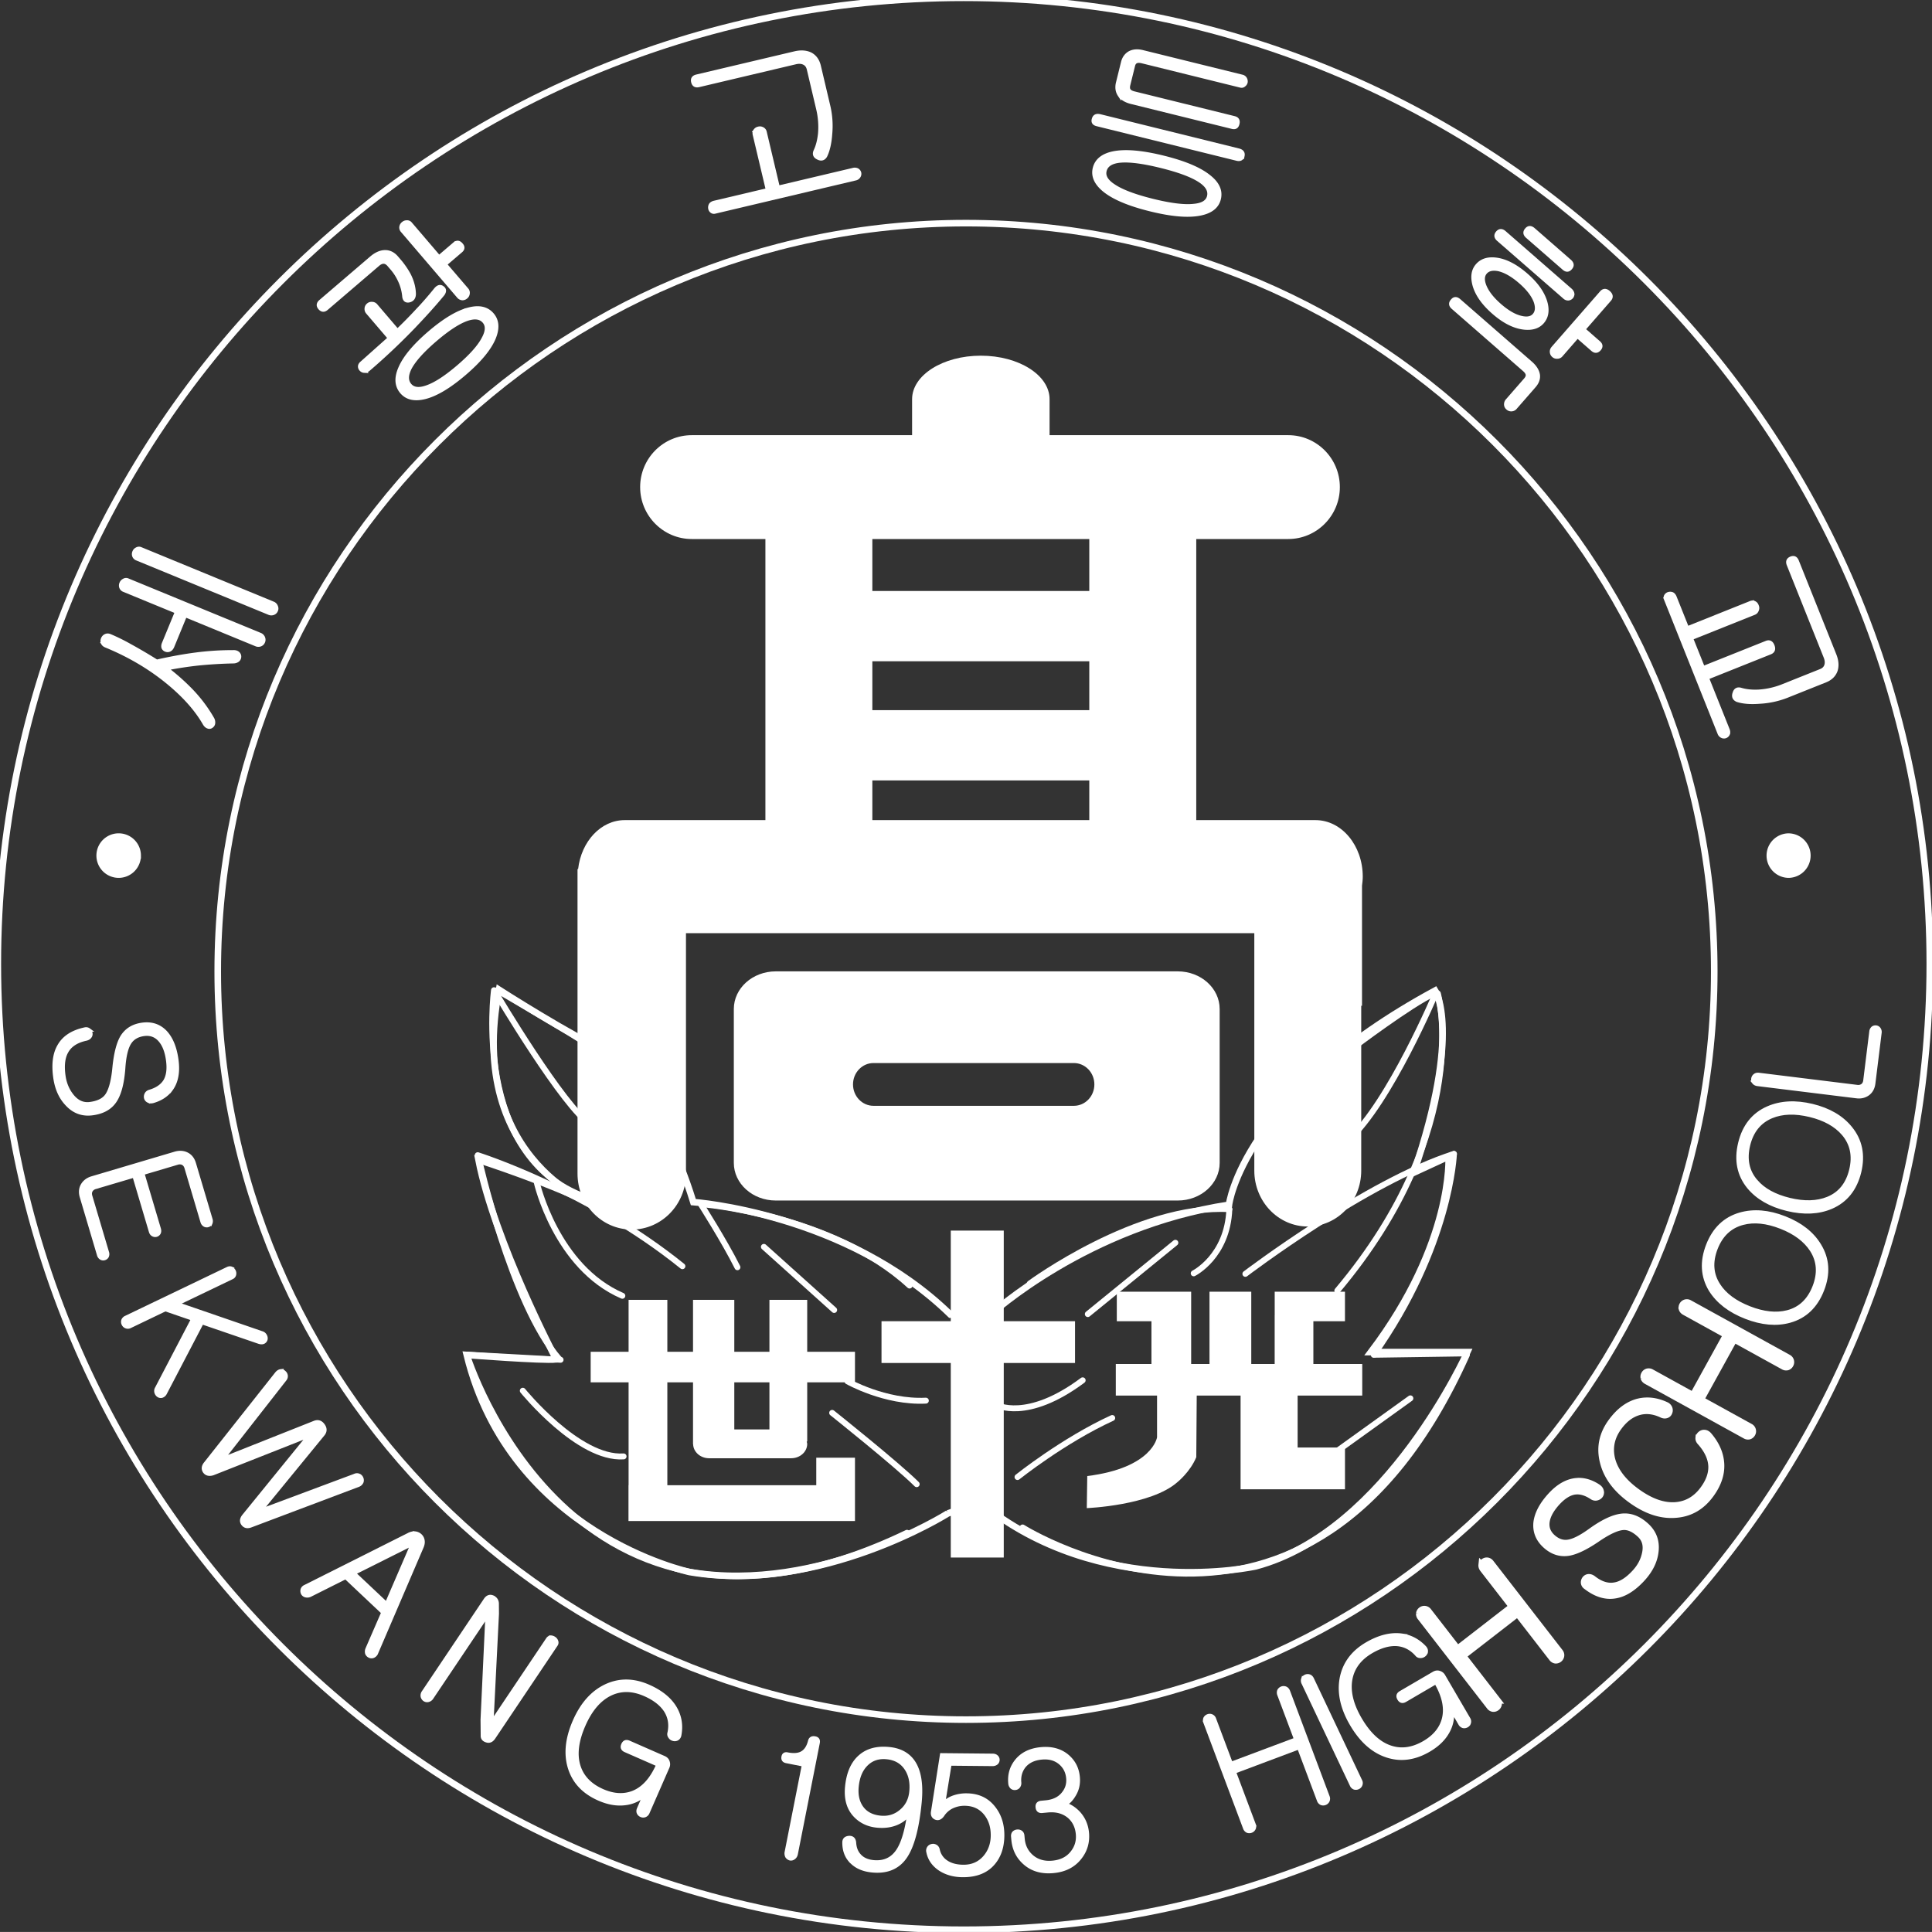 <svg width="293.712" height="293.701" xmlns="http://www.w3.org/2000/svg" xml:space="preserve">
 <rect width="100%" height="100%" fill="#333333" stroke="none"/>
 <g>
  <title>Layer 1</title>
  <path d="m146.52,293.368c-80.973,0 -146.853,-65.879 -146.853,-146.846c0,-80.976 65.88,-146.854 146.853,-146.854c80.978,0 146.858,65.879 146.858,146.854c0,80.968 -65.88,146.846 -146.858,146.846" fill="none" fill-rule="nonzero" id="svg_1" stroke="#ffffff"/>
  <path d="m146.853,261.425c-62.724,0 -113.752,-51.031 -113.752,-113.754c0,-62.72 51.028,-113.749 113.752,-113.749c62.729,0 113.756,51.029 113.756,113.749c0,62.724 -51.027,113.754 -113.756,113.754" fill="none" fill-rule="nonzero" id="svg_2" stroke="#ffffff"/>
  <path d="m144.098,230.076s-19.4,12.263 -39.247,8.916c0,0 -27.204,-5.795 -33.893,-33.004c0,0 11.593,0.893 13.599,0.671c0,0 -9.368,-17.839 -11.815,-30.329c0,0 11.815,3.793 18.504,7.359c0,0 -20.515,-6.911 -15.383,-33.225c0,0 11.147,7.137 16.725,9.588c0,0 7.935,6.815 12.817,22.695c0,0 23.207,1.628 39.088,17.101l6.105,0s14.659,-13.437 36.24,-16.696c0,0 2.039,-16.693 31.349,-32.569c0,0 4.073,6.105 -3.256,27.687l5.291,-2.444s0.815,13.027 -11.811,29.723l14.664,0s-12.217,27.277 -32.172,32.572c0,0 -23.608,5.291 -41.931,-9.773l-4.876,1.731l0,-0z" fill="none" fill-rule="nonzero" id="svg_3" stroke="#ffffff"/>
  <path d="m75.1,150.536s-3.404,25.243 13.933,31.433" fill="none" stroke="#ffffff" stroke-width="0.899" stroke-linecap="round" stroke-miterlimit="4" id="svg_4"/>
  <path d="m75.565,150.536s12.081,6.972 14.399,8.672" fill="none" stroke="#ffffff" stroke-width="0.899" stroke-linecap="round" stroke-miterlimit="4" id="svg_5"/>
  <path d="m75.407,150.998s10.383,17.496 14.404,19.973" fill="none" stroke="#ffffff" stroke-width="0.899" stroke-linecap="round" stroke-miterlimit="4" id="svg_6"/>
  <path d="m72.625,175.62s16.72,5.265 31.119,16.876" fill="none" stroke="#ffffff" stroke-width="0.899" stroke-linecap="round" stroke-linejoin="round" stroke-miterlimit="4" id="svg_7"/>
  <path d="m81.609,179.8s2.94,12.852 13.004,17.191" fill="none" stroke="#ffffff" stroke-width="0.899" stroke-linecap="round" stroke-linejoin="round" stroke-miterlimit="4" id="svg_8"/>
  <path d="m72.778,176.084s4.956,22.143 12.228,30.509" fill="none" stroke="#ffffff" stroke-width="0.899" stroke-linecap="round" stroke-linejoin="round" stroke-miterlimit="4" id="svg_9"/>
  <path d="m85.223,206.72l-14.092,-0.776" fill="none" stroke="#ffffff" stroke-width="0.899" stroke-linecap="round" stroke-linejoin="round" stroke-miterlimit="4" id="svg_10"/>
  <path d="m71,205.968s15.905,51.56 66.888,27.053" fill="none" stroke="#ffffff" stroke-width="0.899" stroke-linecap="round" stroke-linejoin="round" stroke-miterlimit="4" id="svg_11"/>
  <path d="m79.479,211.425s8.473,10.453 15.321,9.985" fill="none" stroke="#ffffff" stroke-width="0.899" stroke-linecap="round" stroke-linejoin="round" stroke-miterlimit="4" id="svg_12"/>
  <path d="m138.278,195.436c-11.771,-10.839 -31.748,-12.385 -31.748,-12.385s3.563,5.572 5.58,9.601" fill="none" stroke="#ffffff" stroke-width="0.899" stroke-linecap="round" stroke-linejoin="round" stroke-miterlimit="4" id="svg_13"/>
  <path d="m116.131,189.555l10.683,9.595" fill="none" stroke="#ffffff" stroke-width="0.899" stroke-linecap="round" stroke-linejoin="round" stroke-miterlimit="4" id="svg_14"/>
  <path d="m128.83,209.994s5.727,3.249 11.923,2.94" fill="none" stroke="#ffffff" stroke-width="0.899" stroke-linecap="round" stroke-linejoin="round" stroke-miterlimit="4" id="svg_15"/>
  <path d="m126.508,214.793s9.912,7.899 12.852,10.839" fill="none" stroke="#ffffff" stroke-width="0.899" stroke-linecap="round" stroke-linejoin="round" stroke-miterlimit="4" id="svg_16"/>
  <path d="m151.435,213.558s4.644,2.637 13.157,-3.716" fill="none" stroke="#ffffff" stroke-width="0.899" stroke-linecap="round" stroke-linejoin="round" stroke-miterlimit="4" id="svg_17"/>
  <path d="m154.687,224.549s6.972,-5.577 14.399,-8.977" fill="none" stroke="#ffffff" stroke-width="0.899" stroke-linecap="round" stroke-linejoin="round" stroke-miterlimit="4" id="svg_18"/>
  <path d="m156.545,195.13s16.409,-12.083 30.348,-11.305" fill="none" stroke="#ffffff" stroke-width="0.899" stroke-linecap="round" stroke-linejoin="round" stroke-miterlimit="4" id="svg_19"/>
  <path d="m181.472,193.578s5.137,-2.555 5.42,-9.753" fill="none" stroke="#ffffff" stroke-width="0.899" stroke-linecap="round" stroke-linejoin="round" stroke-miterlimit="4" id="svg_20"/>
  <path d="m165.374,199.774l13.311,-10.841" fill="none" stroke="#ffffff" stroke-width="0.899" stroke-linecap="round" stroke-linejoin="round" stroke-miterlimit="4" id="svg_21"/>
  <path d="m205.782,159.205s8.735,-6.596 12.229,-8.165" fill="none" stroke="#ffffff" stroke-width="0.899" stroke-linecap="round" stroke-linejoin="round" stroke-miterlimit="4" id="svg_22"/>
  <path d="m218.288,150.962s-7.028,16.675 -13.276,22.333" fill="none" stroke="#ffffff" stroke-width="0.899" stroke-linecap="round" stroke-linejoin="round" stroke-miterlimit="4" id="svg_23"/>
  <path d="m218.594,151.04s5.563,20.405 -15.288,45.172" fill="none" stroke="#ffffff" stroke-width="0.899" stroke-linecap="round" stroke-linejoin="round" stroke-miterlimit="4" id="svg_24"/>
  <path d="m189.329,193.657s18.492,-14.059 31.707,-18.233" fill="none" stroke="#ffffff" stroke-width="0.899" stroke-linecap="round" stroke-linejoin="round" stroke-miterlimit="4" id="svg_25"/>
  <path d="m221.036,175.424s-0.511,14.035 -12.195,30.544" fill="none" stroke="#ffffff" stroke-width="0.899" stroke-linecap="round" stroke-linejoin="round" stroke-miterlimit="4" id="svg_26"/>
  <path d="m209.073,205.954l13.933,-0.204" fill="none" stroke="#ffffff" stroke-width="0.899" stroke-linecap="round" stroke-linejoin="round" stroke-miterlimit="4" id="svg_27"/>
  <path d="m203.26,220.599l11.153,-8.016" fill="none" stroke="#ffffff" stroke-width="0.899" stroke-linecap="round" stroke-linejoin="round" stroke-miterlimit="4" id="svg_28"/>
  <path d="m155.463,232.212s43.483,27.472 67.544,-26.244" fill="none" stroke="#ffffff" stroke-width="0.899" stroke-linecap="round" stroke-linejoin="round" stroke-miterlimit="4" id="svg_29"/>
  <path d="m132.618,118.643l32.981,0l0,6.035l-32.981,0l0,-6.035zm32.981,-28.801l-32.981,0l0,-7.896l32.981,0l0,7.896zm-32.981,10.683l32.981,0l0,7.433l-32.981,0l0,-7.433zm74.442,34.129c0.057,-0.451 0.113,-0.907 0.113,-1.38c0,-4.747 -3.211,-8.596 -7.188,-8.596l-18.125,0l0,-42.732l13.98,0c4.327,0 7.851,-3.537 7.851,-7.895c0,-4.363 -3.524,-7.896 -7.851,-7.896l-36.279,0l0,-5.467c0,-3.653 -4.673,-6.616 -10.451,-6.616c-5.771,0 -10.449,2.963 -10.449,6.616l0,5.467l-33.492,0c-4.333,0 -7.851,3.533 -7.851,7.896c0,4.357 3.517,7.895 7.851,7.895l11.192,0l0,42.732l-21.388,0c-3.629,0 -6.604,3.247 -7.085,7.435l-0.091,0l0,46.316c0,4.685 3.688,8.496 8.241,8.496s8.247,-3.811 8.247,-8.496l0,-36.563l86.401,0l0,36.097c0,4.688 3.635,8.496 8.127,8.496c4.487,0 8.128,-3.808 8.128,-8.496l0,-25.064l0.119,0l0,-18.245l-0,0z" fill="#ffffff" fill-rule="nonzero" id="svg_30"/>
  <path d="m163.25,168.111l-30.456,0c-1.721,0 -3.115,-1.456 -3.115,-3.251s1.393,-3.251 3.115,-3.251l30.456,0c1.728,0 3.121,1.455 3.121,3.251c0,1.795 -1.393,3.251 -3.121,3.251m15.804,-20.439l-61.123,0c-3.516,0 -6.372,2.564 -6.372,5.721l0,23.396c0,3.153 2.856,5.72 6.372,5.72l61.123,0c3.511,0 6.365,-2.567 6.365,-5.72l0,-23.396c0,-3.157 -2.855,-5.721 -6.365,-5.721" fill="#ffffff" fill-rule="nonzero" id="svg_31"/>
  <path d="m116.972,217.311l-5.341,0l0,-7.164l5.341,0l-0,7.164zm5.744,-7.164l7.261,0l0,-4.645l-7.261,0l0,-7.895l-5.744,0l0,7.895l-5.341,0l0,-7.895l-6.275,0l0,7.895l-3.904,0l0,-7.895l-5.891,0l0,7.895l-5.765,0l0,4.645l5.765,0l0,15.643l-0.016,0l0,5.441l34.432,0l0,-9.621l-5.885,0l0,4.18l-22.64,0l0,-15.643l3.904,0l0,9.407l0.016,0c0.035,1.184 1.104,2.136 2.431,2.136l12.472,0c1.353,0 2.441,-0.98 2.441,-2.187c0,-0.121 -0.052,-0.231 -0.08,-0.356l0.08,0l0,-9l-0,-0z" fill="#ffffff" fill-rule="nonzero" id="svg_32"/>
  <path d="m163.431,200.856l-10.835,0l0,-13.775l-8.055,0l0,13.775l-10.529,0l0,6.352l10.529,0l0,29.575l8.055,0l0,-29.575l10.835,0l0,-6.352z" fill="#ffffff" fill-rule="nonzero" id="svg_33"/>
  <path d="m207.095,212.165l0,-4.805l-7.431,0l0,-6.503l4.803,0l0,-4.484l-10.681,0l0,3.553l-0.005,0l0,7.433l-3.557,0l0,-10.987l-6.351,0l0,10.987l-2.787,0l0,-10.987l-11.304,0l0,4.484l5.267,0l0,6.503l-5.421,0l0,4.805l6.272,0l0,6.34s-0.692,4.656 -10.609,5.891l-0.073,4.877s9.752,-0.385 13.775,-3.948c0,0 1.943,-1.547 2.871,-3.796l0.068,-9.364l6.667,0l0,14.243l15.871,0l0,-6.348l-7.199,0l0,-7.895l9.827,0z" fill="#ffffff" fill-rule="nonzero" id="svg_34"/>
  <path d="m20.952,130.07a2.916,-2.916 0 0 0 -2.917,2.915a2.915,-2.915 0 0 0 -2.905,-2.915a2.911,-2.911 0 0 0 5.823,0" fill="#fff" fill-rule="nonzero" id="svg_35"/>
  <path d="m20.952,130.07a2.916,-2.916 0 0 0 -2.917,2.915a2.915,-2.915 0 0 0 -2.905,-2.915a2.911,-2.911 0 0 0 5.823,0l0,0z" fill="none" stroke="#fff" stroke-width="0.947" stroke-miterlimit="10" id="svg_36"/>
  <path d="m274.787,130.07a2.916,-2.916 0 0 0 -2.917,2.915a2.913,-2.913 0 0 0 0,-5.824a2.911,-2.911 0 0 0 2.917,2.909" fill="#fff" fill-rule="nonzero" id="svg_37"/>
  <path d="m274.787,130.07a2.916,-2.916 0 0 0 -2.917,2.915a2.913,-2.913 0 0 0 0,-5.824a2.911,-2.911 0 0 0 2.917,2.909z" fill="none" stroke="#fff" stroke-width="0.947" stroke-miterlimit="10" id="svg_38"/>
  <path d="m41.994,92.216a0.72,-0.72 0 0 0 0.005,0.576a0.76,-0.76 0 0 0 -0.419,0.431a0.867,-0.867 0 0 0 -0.685,-0.012l-20.091,-8.264a0.76,-0.76 0 0 0 -0.448,-0.459a0.827,-0.827 0 0 0 0.035,-0.589a0.773,-0.773 0 0 0 0.38,-0.416a0.653,-0.653 0 0 0 0.628,-0.048l20.108,8.277a0.813,-0.813 0 0 0 0.487,0.504m-1.953,4.755a0.76,-0.76 0 0 0 -0.007,0.601a0.773,-0.773 0 0 0 -0.419,0.431a0.867,-0.867 0 0 0 -0.691,-0.009l-10.756,-4.425l-1.925,4.677c-0.113,0.277 -0.267,0.465 -0.472,0.561a0.68,-0.68 0 0 0 -0.548,0.017a0.667,-0.667 0 0 0 -0.403,-0.349q-0.093,-0.28 0.051,-0.643l1.983,-4.809l-8.015,-3.295a0.747,-0.747 0 0 0 -0.448,-0.457a0.827,-0.827 0 0 0 0.029,-0.591a0.84,-0.84 0 0 0 0.396,-0.441a0.64,-0.64 0 0 0 0.623,-0.047l20.108,8.275a0.84,-0.84 0 0 0 0.493,0.504m-24.452,0.728a0.827,-0.827 0 0 0 0.028,-0.591a0.827,-0.827 0 0 0 0.396,-0.443q0.313,-0.173 0.703,-0.015a29.333,-29.333 0 0 0 3.013,1.484a78.666,-78.666 0 0 0 4.096,2.408q3.22,-0.725 5.907,-1.073q2.836,-0.373 5.715,-0.368q0.46,-0.024 0.731,0.209a0.667,-0.667 0 0 0 0.233,0.521a0.72,-0.72 0 0 0 -0.244,0.532a1.12,-1.12 0 0 0 -0.703,0.227a69.333,-69.333 0 0 1 -5.199,0.307a56,-56 0 0 1 -4.935,0.749a33.333,-33.333 0 0 0 3.761,3.333a22,-22 0 0 0 3.24,4.328a1.16,-1.16 0 0 0 0.113,0.68a0.64,-0.64 0 0 0 -0.307,0.447a0.507,-0.507 0 0 0 -0.509,0.063q-0.32,-0.1 -0.549,-0.499q-1.811,-3.16 -5.465,-6.18c-2.769,-2.288 -5.941,-4.168 -9.528,-5.64q-0.389,-0.161 -0.497,-0.48" fill="#fff" fill-rule="nonzero" id="svg_39"/>
  <path d="m41.994,92.216a0.72,-0.72 0 0 0 0.005,0.576a0.76,-0.76 0 0 0 -0.419,0.431a0.867,-0.867 0 0 0 -0.685,-0.012l-20.091,-8.264a0.76,-0.76 0 0 0 -0.448,-0.459a0.827,-0.827 0 0 0 0.035,-0.589a0.773,-0.773 0 0 0 0.38,-0.416a0.653,-0.653 0 0 0 0.628,-0.048l20.108,8.277a0.813,-0.813 0 0 0 0.487,0.504l0,-0zm-1.953,4.755a0.76,-0.76 0 0 0 -0.007,0.601a0.773,-0.773 0 0 0 -0.419,0.431a0.867,-0.867 0 0 0 -0.691,-0.009l-10.756,-4.425l-1.925,4.677c-0.113,0.277 -0.267,0.465 -0.472,0.561a0.68,-0.68 0 0 0 -0.548,0.017a0.667,-0.667 0 0 0 -0.403,-0.349q-0.093,-0.28 0.051,-0.643l1.983,-4.809l-8.015,-3.295a0.747,-0.747 0 0 0 -0.448,-0.457a0.827,-0.827 0 0 0 0.029,-0.591a0.84,-0.84 0 0 0 0.396,-0.441a0.64,-0.64 0 0 0 0.623,-0.047l20.108,8.275a0.84,-0.84 0 0 0 0.493,0.504l0,0zm-24.452,0.728a0.827,-0.827 0 0 0 0.028,-0.591a0.827,-0.827 0 0 0 0.396,-0.443q0.313,-0.173 0.703,-0.015a29.333,-29.333 0 0 0 3.013,1.484a78.666,-78.666 0 0 0 4.096,2.408q3.22,-0.725 5.907,-1.073q2.836,-0.373 5.715,-0.368q0.46,-0.024 0.731,0.209a0.667,-0.667 0 0 0 0.233,0.521a0.72,-0.72 0 0 0 -0.244,0.532a1.12,-1.12 0 0 0 -0.703,0.227a69.333,-69.333 0 0 1 -5.199,0.307a56,-56 0 0 1 -4.935,0.749a33.333,-33.333 0 0 0 3.761,3.333a22,-22 0 0 0 3.24,4.328a1.16,-1.16 0 0 0 0.113,0.68a0.64,-0.64 0 0 0 -0.307,0.447a0.507,-0.507 0 0 0 -0.509,0.063q-0.32,-0.1 -0.549,-0.499q-1.811,-3.16 -5.465,-6.18c-2.769,-2.288 -5.941,-4.168 -9.528,-5.64q-0.389,-0.163 -0.497,-0.48l0,-0z" fill="none" stroke="#fff" stroke-width="0.537" stroke-miterlimit="4" id="svg_40"/>
  <path d="m62.362,55.886q-0.877,1.679 -0.045,2.653c0.532,0.624 1.393,0.723 2.572,0.301q1.937,-0.664 4.803,-3.115q2.827,-2.423 3.777,-4.229q0.925,-1.673 0.125,-2.608c-0.561,-0.651 -1.439,-0.764 -2.645,-0.345c-1.285,0.459 -2.861,1.489 -4.747,3.1c-1.915,1.641 -3.189,3.051 -3.84,4.243m6.717,-18.801q0.551,-0.479 1.025,0.076q0.493,0.533 -0.04,0.988l-2.379,2.035l3.273,3.823a0.733,-0.733 0 0 0 0.187,0.648a0.8,-0.8 0 0 0 -0.293,0.513a0.853,-0.853 0 0 0 -0.549,0.215a0.853,-0.853 0 0 0 -0.612,-0.323l-8.524,-9.963a0.733,-0.733 0 0 0 -0.193,-0.612a0.827,-0.827 0 0 0 0.3,-0.511q0.255,-0.22 0.549,-0.215a0.64,-0.64 0 0 0 0.577,0.241l4.345,5.079l2.333,-1.995l-0,0zm2.203,9.921q2.347,-0.613 3.563,0.812q1.181,1.383 0.239,3.625q-1.045,2.439 -4.464,5.363q-3.441,2.945 -6.009,3.599q-2.363,0.587 -3.545,-0.793q-1.217,-1.421 -0.249,-3.648q1.039,-2.433 4.48,-5.381c2.277,-1.948 4.277,-3.144 5.987,-3.576m-15.592,-0.123q0.023,-0.315 0.277,-0.532a0.76,-0.76 0 0 0 0.572,-0.196a0.76,-0.76 0 0 0 0.612,0.287l3.267,3.823q1.463,-1.393 2.821,-2.853a53.333,-53.333 0 0 1 2.963,-3.377c0.368,-0.46 0.713,-0.565 1.053,-0.313q0.528,0.357 0.085,0.993c-1.285,1.569 -2.867,3.319 -4.735,5.261a98.666,-98.666 0 0 0 -6.565,6.175q-0.32,0.271 -0.657,0.264a0.707,-0.707 0 0 0 -0.497,-0.235a0.667,-0.667 0 0 0 -0.199,-0.493q0.021,-0.273 0.3,-0.509l4.236,-3.776l-3.324,-3.885a0.787,-0.787 0 0 0 -0.209,-0.632m2.865,-8.597q0.992,-0.001 1.739,0.865l0.584,0.68c0.492,0.607 0.923,1.236 1.28,1.887c0.521,1.003 0.781,1.988 0.804,2.957q-0.009,0.848 -0.741,1.029q-0.741,0.163 -0.811,-0.696a7.2,-7.2 0 0 1 -0.736,-2.537a7.6,-7.6 0 0 1 -1.083,-1.648l-0.457,-0.532c-0.249,-0.299 -0.516,-0.448 -0.793,-0.46q-0.419,-0.009 -0.844,0.352l-7.857,6.727q-0.549,0.471 -1.024,-0.08q-0.451,-0.532 0.119,-1.023l7.709,-6.599q1.085,-0.923 2.112,-0.923" fill="#fff" fill-rule="nonzero" id="svg_41"/>
  <path d="m62.362,55.886q-0.877,1.679 -0.045,2.653c0.532,0.624 1.393,0.723 2.572,0.301q1.937,-0.664 4.803,-3.115q2.827,-2.423 3.777,-4.229q0.925,-1.673 0.125,-2.608c-0.561,-0.651 -1.439,-0.764 -2.645,-0.345c-1.285,0.459 -2.861,1.489 -4.747,3.1c-1.915,1.641 -3.189,3.051 -3.84,4.243l-0,-0zm6.717,-18.801q0.551,-0.479 1.025,0.076q0.493,0.533 -0.04,0.988l-2.379,2.035l3.273,3.823a0.733,-0.733 0 0 0 0.187,0.648a0.8,-0.8 0 0 0 -0.293,0.513a0.853,-0.853 0 0 0 -0.549,0.215a0.853,-0.853 0 0 0 -0.612,-0.323l-8.524,-9.963a0.733,-0.733 0 0 0 -0.193,-0.612a0.827,-0.827 0 0 0 0.3,-0.511q0.255,-0.22 0.549,-0.215a0.64,-0.64 0 0 0 0.577,0.241l4.345,5.079l2.333,-1.995l-0,0zm2.203,9.921q2.347,-0.613 3.563,0.812q1.181,1.383 0.239,3.625q-1.045,2.439 -4.464,5.363q-3.441,2.945 -6.009,3.599q-2.363,0.587 -3.545,-0.793q-1.217,-1.421 -0.249,-3.648q1.039,-2.433 4.48,-5.381c2.277,-1.948 4.277,-3.144 5.987,-3.576l0,-0zm-15.592,-0.123q0.023,-0.315 0.277,-0.532a0.76,-0.76 0 0 0 0.572,-0.196a0.76,-0.76 0 0 0 0.612,0.287l3.267,3.823q1.463,-1.393 2.821,-2.853a53.333,-53.333 0 0 1 2.963,-3.377c0.368,-0.46 0.713,-0.565 1.053,-0.313q0.528,0.357 0.085,0.993c-1.285,1.569 -2.867,3.319 -4.735,5.261a98.666,-98.666 0 0 0 -6.565,6.175q-0.32,0.271 -0.657,0.264a0.707,-0.707 0 0 0 -0.497,-0.235a0.667,-0.667 0 0 0 -0.199,-0.493q0.021,-0.273 0.3,-0.509l4.236,-3.776l-3.324,-3.885a0.787,-0.787 0 0 0 -0.209,-0.632l-0,0zm2.865,-8.597q0.992,-0.001 1.739,0.865l0.584,0.68c0.492,0.607 0.923,1.236 1.28,1.887c0.521,1.003 0.781,1.988 0.804,2.957q-0.009,0.848 -0.741,1.029q-0.741,0.163 -0.811,-0.696a7.2,-7.2 0 0 1 -0.736,-2.537a7.6,-7.6 0 0 1 -1.083,-1.648l-0.457,-0.532c-0.249,-0.299 -0.516,-0.448 -0.793,-0.46q-0.419,-0.009 -0.844,0.352l-7.857,6.727q-0.549,0.471 -1.024,-0.08q-0.451,-0.532 0.119,-1.023l7.709,-6.599q1.085,-0.923 2.112,-0.923l-0,0z" fill="none" stroke="#fff" stroke-width="0.537" stroke-miterlimit="4" id="svg_42"/>
  <path d="m114.806,19.833a0.8,-0.8 0 0 0 0.499,-0.32c0.221,-0.055 0.413,-0.032 0.595,0.063a0.72,-0.72 0 0 0 0.407,0.535l1.983,8.376l11.397,-2.695a0.907,-0.907 0 0 0 0.645,0.048a0.707,-0.707 0 0 0 0.335,0.439a0.707,-0.707 0 0 0 -0.103,0.54a0.8,-0.8 0 0 0 -0.521,0.352l-21.353,5.049a0.56,-0.56 0 0 0 -0.516,-0.108a0.693,-0.693 0 0 0 -0.249,-0.459a0.867,-0.867 0 0 0 0.103,-0.537q0.171,-0.241 0.556,-0.335l8.104,-1.915l-1.993,-8.405q-0.083,-0.383 0.113,-0.628m8.405,-11.612q1.013,0.537 1.315,1.815l1.444,6.12a13.2,-13.2 0 0 0 0.283,4.215q-0.144,2.072 -0.764,3.341q-0.409,0.671 -1.133,0.295q-0.741,-0.341 -0.403,-1.081c0.347,-0.731 0.567,-1.609 0.675,-2.628a11.867,-11.867 0 0 1 -0.3,-3.809l-1.411,-5.984c-0.113,-0.453 -0.345,-0.761 -0.708,-0.923c-0.345,-0.167 -0.776,-0.193 -1.28,-0.071l-14.692,3.473q-0.731,0.173 -0.901,-0.535q-0.16,-0.683 0.572,-0.856l14.908,-3.524q1.385,-0.327 2.396,0.152" fill="#fff" fill-rule="nonzero" id="svg_43"/>
  <path d="m114.806,19.833a0.8,-0.8 0 0 0 0.499,-0.32c0.221,-0.055 0.413,-0.032 0.595,0.063a0.72,-0.72 0 0 0 0.407,0.535l1.983,8.376l11.397,-2.695a0.907,-0.907 0 0 0 0.645,0.048a0.707,-0.707 0 0 0 0.335,0.439a0.707,-0.707 0 0 0 -0.103,0.54a0.8,-0.8 0 0 0 -0.521,0.352l-21.353,5.049a0.56,-0.56 0 0 0 -0.516,-0.108a0.693,-0.693 0 0 0 -0.249,-0.459a0.867,-0.867 0 0 0 0.103,-0.537q0.171,-0.241 0.556,-0.335l8.104,-1.915l-1.993,-8.405q-0.083,-0.383 0.113,-0.628zm8.405,-11.612q1.013,0.537 1.315,1.815l1.444,6.12a13.2,-13.2 0 0 0 0.283,4.215q-0.144,2.072 -0.764,3.341q-0.409,0.671 -1.133,0.295q-0.741,-0.341 -0.403,-1.081c0.347,-0.731 0.567,-1.609 0.675,-2.628a11.867,-11.867 0 0 1 -0.3,-3.809l-1.411,-5.984c-0.113,-0.453 -0.345,-0.761 -0.708,-0.923c-0.345,-0.167 -0.776,-0.193 -1.28,-0.071l-14.692,3.473q-0.731,0.173 -0.901,-0.535q-0.16,-0.683 0.572,-0.856l14.908,-3.524q1.385,-0.327 2.396,0.152l-0,0z" fill="none" stroke="#fff" stroke-width="0.537" stroke-miterlimit="4" id="svg_44"/>
  <path d="m170.183,14.44c-0.351,-0.527 -0.435,-1.143 -0.265,-1.852l0.771,-3.12c0.164,-0.649 0.509,-1.131 1.047,-1.44q0.824,-0.431 1.972,-0.147l15.112,3.733a0.733,-0.733 0 0 0 0.492,0.351a0.84,-0.84 0 0 0 0.096,0.544a0.72,-0.72 0 0 0 -0.283,0.419a0.533,-0.533 0 0 0 -0.516,0.133l-14.981,-3.703q-0.571,-0.139 -0.895,0.009q-0.332,0.151 -0.441,0.612l-0.725,2.932c-0.079,0.341 -0.063,0.605 0.063,0.792q0.185,0.304 0.787,0.453l15.22,3.76q0.703,0.173 0.532,0.879c-0.103,0.476 -0.373,0.657 -0.827,0.544l-15.355,-3.795c-0.833,-0.204 -1.435,-0.576 -1.803,-1.105m0.052,10.031q-1.949,0.209 -2.265,1.485q-0.301,1.221 1.336,2.288c1.2,0.816 3.179,1.563 5.924,2.243q4.093,1.013 6.259,0.767q1.973,-0.173 2.272,-1.396c0.209,-0.848 -0.232,-1.641 -1.343,-2.373c-1.201,-0.797 -3.172,-1.533 -5.901,-2.208q-4.125,-1.019 -6.281,-0.805m13.583,2.38c1.313,1.033 1.824,2.169 1.517,3.397q-0.441,1.792 -2.923,2.273q-2.725,0.536 -7.528,-0.653c-3.217,-0.792 -5.551,-1.772 -6.989,-2.933c-1.292,-1.053 -1.796,-2.175 -1.501,-3.364q0.453,-1.819 2.901,-2.312q2.728,-0.533 7.555,0.66c3.224,0.796 5.54,1.771 6.968,2.932m5.125,-3.169q-0.163,0.684 -0.929,0.491l-21.247,-5.252q-0.731,-0.18 -0.508,-0.843c0.124,-0.432 0.452,-0.579 0.973,-0.453l21.059,5.205q0.789,0.195 0.652,0.852" fill="#fff" fill-rule="nonzero" id="svg_45"/>
  <path d="m170.183,14.44c-0.351,-0.527 -0.435,-1.143 -0.265,-1.852l0.771,-3.12c0.164,-0.649 0.509,-1.131 1.047,-1.44q0.824,-0.431 1.972,-0.147l15.112,3.733a0.733,-0.733 0 0 0 0.492,0.351a0.84,-0.84 0 0 0 0.096,0.544a0.72,-0.72 0 0 0 -0.283,0.419a0.533,-0.533 0 0 0 -0.516,0.133l-14.981,-3.703q-0.571,-0.139 -0.895,0.009q-0.332,0.151 -0.441,0.612l-0.725,2.932c-0.079,0.341 -0.063,0.605 0.063,0.792q0.185,0.304 0.787,0.453l15.22,3.76q0.703,0.173 0.532,0.879c-0.103,0.476 -0.373,0.657 -0.827,0.544l-15.355,-3.795c-0.833,-0.204 -1.435,-0.576 -1.803,-1.105l0,0zm0.052,10.031q-1.949,0.209 -2.265,1.485q-0.301,1.221 1.336,2.288c1.2,0.816 3.179,1.563 5.924,2.243q4.093,1.013 6.259,0.767q1.973,-0.173 2.272,-1.396c0.209,-0.848 -0.232,-1.641 -1.343,-2.373c-1.201,-0.797 -3.172,-1.533 -5.901,-2.208q-4.125,-1.019 -6.281,-0.805l0,0zm13.583,2.38c1.313,1.033 1.824,2.169 1.517,3.397q-0.441,1.792 -2.923,2.273q-2.725,0.536 -7.528,-0.653c-3.217,-0.792 -5.551,-1.772 -6.989,-2.933c-1.292,-1.053 -1.796,-2.175 -1.501,-3.364q0.453,-1.819 2.901,-2.312q2.728,-0.533 7.555,0.66c3.224,0.796 5.54,1.771 6.968,2.932l0,-0zm5.125,-3.169q-0.163,0.684 -0.929,0.491l-21.247,-5.252q-0.731,-0.18 -0.508,-0.843c0.124,-0.432 0.452,-0.579 0.973,-0.453l21.059,5.205q0.789,0.195 0.652,0.852l0,-0z" fill="none" stroke="#fff" stroke-width="0.537" stroke-miterlimit="4" id="svg_46"/>
  <path d="m243.051,52.075c0.363,0.317 0.397,0.648 0.091,1.003c-0.323,0.364 -0.663,0.388 -1.031,0.071l-2.295,-2.005l-2.48,2.847a0.747,-0.747 0 0 0 -0.612,0.28a0.76,-0.76 0 0 0 -0.567,-0.199a0.773,-0.773 0 0 0 -0.277,-0.537q-0.04,-0.332 0.209,-0.629l7.359,-8.428q0.492,-0.568 1.104,-0.035q0.629,0.555 0.136,1.119l-3.931,4.509l2.293,2.005l0,0zm-4.281,-11.337q-0.456,0.565 -1.025,0.069l-5.561,-4.849c-0.392,-0.343 -0.432,-0.696 -0.108,-1.063q0.451,-0.527 1.048,-0.015l5.516,4.816q0.588,0.515 0.131,1.041m0.307,3.904a0.693,-0.693 0 0 0 -0.16,0.523a0.773,-0.773 0 0 0 -0.481,0.253a0.8,-0.8 0 0 0 -0.588,-0.221l-10.072,-8.78q-0.587,-0.515 -0.113,-1.061q0.467,-0.527 1.053,-0.015l10.027,8.745q0.293,0.259 0.335,0.556m-11.227,-3.673q-1.385,-0.283 -2.028,0.456c-0.413,0.475 -0.46,1.147 -0.125,2.011c0.375,0.961 1.145,1.961 2.328,2.991c1.167,1.012 2.243,1.636 3.24,1.857c0.895,0.215 1.557,0.085 1.972,-0.392q0.643,-0.739 0.176,-2.072q-0.552,-1.448 -2.283,-2.956c-1.163,-1.015 -2.261,-1.649 -3.28,-1.895m7.113,4.941q0.545,1.887 -0.481,3.064q-0.979,1.117 -2.935,0.855c-1.456,-0.203 -2.945,-0.973 -4.479,-2.311q-2.339,-2.037 -2.94,-4.153c-0.345,-1.272 -0.199,-2.28 0.452,-3.023q1.021,-1.181 2.968,-0.899q2.141,0.309 4.504,2.369q2.291,2 2.911,4.097m-1.127,11.033c0.096,0.601 -0.108,1.184 -0.595,1.745l-2.867,3.285a0.8,-0.8 0 0 0 -0.633,0.299a0.773,-0.773 0 0 0 -0.545,-0.221a0.733,-0.733 0 0 0 -0.277,-0.535a0.88,-0.88 0 0 0 0.232,-0.648l2.76,-3.16c0.231,-0.267 0.328,-0.509 0.305,-0.731q-0.051,-0.379 -0.493,-0.76l-10.847,-9.464c-0.379,-0.328 -0.413,-0.68 -0.091,-1.041q0.435,-0.545 1.031,-0.035l10.871,9.484c0.663,0.575 1.041,1.169 1.149,1.781" fill="#fff" fill-rule="nonzero" id="svg_47"/>
  <path d="m243.051,52.075c0.363,0.317 0.397,0.648 0.091,1.003c-0.323,0.364 -0.663,0.388 -1.031,0.071l-2.295,-2.005l-2.48,2.847a0.747,-0.747 0 0 0 -0.612,0.28a0.76,-0.76 0 0 0 -0.567,-0.199a0.773,-0.773 0 0 0 -0.277,-0.537q-0.04,-0.332 0.209,-0.629l7.359,-8.428q0.492,-0.568 1.104,-0.035q0.629,0.555 0.136,1.119l-3.931,4.509l2.293,2.005l0,0zm-4.281,-11.337q-0.456,0.565 -1.025,0.069l-5.561,-4.849c-0.392,-0.343 -0.432,-0.696 -0.108,-1.063q0.451,-0.527 1.048,-0.015l5.516,4.816q0.588,0.515 0.131,1.041l0,-0zm0.307,3.904a0.693,-0.693 0 0 0 -0.16,0.523a0.773,-0.773 0 0 0 -0.481,0.253a0.8,-0.8 0 0 0 -0.588,-0.221l-10.072,-8.78q-0.587,-0.515 -0.113,-1.061q0.467,-0.527 1.053,-0.015l10.027,8.745q0.293,0.259 0.335,0.556l-0,-0zm-11.227,-3.673q-1.385,-0.283 -2.028,0.456c-0.413,0.475 -0.46,1.147 -0.125,2.011c0.375,0.961 1.145,1.961 2.328,2.991c1.167,1.012 2.243,1.636 3.24,1.857c0.895,0.215 1.557,0.085 1.972,-0.392q0.643,-0.739 0.176,-2.072q-0.552,-1.448 -2.283,-2.956c-1.163,-1.015 -2.261,-1.649 -3.28,-1.895l0,-0zm7.113,4.941q0.545,1.887 -0.481,3.064q-0.979,1.117 -2.935,0.855c-1.456,-0.203 -2.945,-0.973 -4.479,-2.311q-2.339,-2.037 -2.94,-4.153c-0.345,-1.272 -0.199,-2.28 0.452,-3.023q1.021,-1.181 2.968,-0.899q2.141,0.309 4.504,2.369q2.291,2 2.911,4.097l-0,0zm-1.127,11.033c0.096,0.601 -0.108,1.184 -0.595,1.745l-2.867,3.285a0.8,-0.8 0 0 0 -0.633,0.299a0.773,-0.773 0 0 0 -0.545,-0.221a0.733,-0.733 0 0 0 -0.277,-0.535a0.88,-0.88 0 0 0 0.232,-0.648l2.76,-3.16c0.231,-0.267 0.328,-0.509 0.305,-0.731q-0.051,-0.379 -0.493,-0.76l-10.847,-9.464c-0.379,-0.328 -0.413,-0.68 -0.091,-1.041q0.435,-0.545 1.031,-0.035l10.871,9.484c0.663,0.575 1.041,1.169 1.149,1.781l0,-0z" fill="none" stroke="#fff" stroke-width="0.537" stroke-miterlimit="4" id="svg_48"/>
  <path d="m279.103,101.916q-0.383,1.085 -1.597,1.572l-5.845,2.336a13.2,-13.2 0 0 0 -4.124,0.896q-2.071,0.168 -3.415,-0.261q-0.729,-0.311 -0.464,-1.076q0.229,-0.792 1.013,-0.555c0.771,0.231 1.677,0.323 2.701,0.272a11.867,-11.867 0 0 1 3.721,-0.856l5.709,-2.283q0.648,-0.259 0.811,-0.836q0.171,-0.549 -0.125,-1.277l-5.601,-14.013q-0.273,-0.703 0.397,-0.973c0.436,-0.171 0.741,-0.023 0.928,0.444l5.687,14.223q0.536,1.324 0.204,2.388m-12.353,-10.263q0.263,0.133 0.375,0.48a0.747,-0.747 0 0 0 0,0.6a0.747,-0.747 0 0 0 -0.471,0.493l-9.527,3.807l1.8,4.488l9.607,-3.837q0.672,-0.271 0.969,0.481q0.312,0.779 -0.385,1.06l-9.579,3.829l3.144,7.864q0.147,0.363 0.045,0.643a0.693,-0.693 0 0 0 -0.385,0.393a0.667,-0.667 0 0 0 -0.549,-0.019a0.8,-0.8 0 0 0 -0.425,-0.465l-8.139,-20.373a0.547,-0.547 0 0 0 0.023,-0.521a0.72,-0.72 0 0 0 0.42,-0.317a0.88,-0.88 0 0 0 0.549,0.023q0.263,0.133 0.408,0.496l1.88,4.699l9.628,-3.852a0.667,-0.667 0 0 0 0.612,0.029" fill="#fff" fill-rule="nonzero" id="svg_49"/>
  <path d="m279.103,101.916q-0.383,1.085 -1.597,1.572l-5.845,2.336a13.2,-13.2 0 0 0 -4.124,0.896q-2.071,0.168 -3.415,-0.261q-0.729,-0.311 -0.464,-1.076q0.229,-0.792 1.013,-0.555c0.771,0.231 1.677,0.323 2.701,0.272a11.867,-11.867 0 0 1 3.721,-0.856l5.709,-2.283q0.648,-0.259 0.811,-0.836q0.171,-0.549 -0.125,-1.277l-5.601,-14.013q-0.273,-0.703 0.397,-0.973c0.436,-0.171 0.741,-0.023 0.928,0.444l5.687,14.223q0.536,1.324 0.204,2.388l0,0zm-12.353,-10.263q0.263,0.133 0.375,0.48a0.747,-0.747 0 0 0 0,0.6a0.747,-0.747 0 0 0 -0.471,0.493l-9.527,3.807l1.8,4.488l9.607,-3.837q0.672,-0.271 0.969,0.481q0.312,0.779 -0.385,1.06l-9.579,3.829l3.144,7.864q0.147,0.363 0.045,0.643a0.693,-0.693 0 0 0 -0.385,0.393a0.667,-0.667 0 0 0 -0.549,-0.019a0.8,-0.8 0 0 0 -0.425,-0.465l-8.139,-20.373a0.547,-0.547 0 0 0 0.023,-0.521a0.72,-0.72 0 0 0 0.42,-0.317a0.88,-0.88 0 0 0 0.549,0.023q0.263,0.133 0.408,0.496l1.88,4.699l9.628,-3.852a0.667,-0.667 0 0 0 0.612,0.029l0,0z" fill="none" stroke="#fff" stroke-width="0.537" stroke-miterlimit="4" id="svg_50"/>
  <path d="m25.987,165.648c-0.629,0.833 -1.519,1.427 -2.685,1.773q-0.449,0.133 -0.764,-0.048a0.693,-0.693 0 0 0 -0.38,-0.465a0.84,-0.84 0 0 0 0.097,-0.603q0.153,-0.281 0.537,-0.385c1.116,-0.34 1.887,-0.889 2.333,-1.651q0.631,-1.137 0.385,-3.017q-0.256,-2.021 -1.161,-3.08q-0.952,-1.124 -2.447,-0.932c-0.997,0.131 -1.721,0.552 -2.187,1.267c-0.487,0.749 -0.799,2.021 -0.923,3.82c-0.169,2.355 -0.617,4.064 -1.365,5.123q-1.068,1.539 -3.387,1.84c-1.507,0.199 -2.799,-0.272 -3.852,-1.409q-1.509,-1.568 -1.845,-4.195c-0.261,-1.973 -0.04,-3.548 0.656,-4.712q1.093,-1.908 3.863,-2.513q0.373,-0.096 0.652,0.111a0.733,-0.733 0 0 0 0.277,0.453a0.667,-0.667 0 0 0 -0.103,0.552c-0.119,0.183 -0.316,0.301 -0.588,0.372q-2.141,0.451 -2.957,1.9q-0.764,1.304 -0.459,3.613q0.22,1.736 1.195,3.008q1.163,1.537 2.793,1.325c1.195,-0.156 2.028,-0.561 2.515,-1.209c0.583,-0.779 0.98,-2.227 1.172,-4.341c0.209,-2.039 0.589,-3.54 1.127,-4.509c0.669,-1.149 1.723,-1.817 3.172,-2.004c1.393,-0.184 2.555,0.207 3.479,1.161c0.917,0.98 1.489,2.404 1.739,4.283q0.368,2.795 -0.889,4.473" fill="#fff" fill-rule="nonzero" id="svg_51"/>
  <path d="m25.987,165.648c-0.629,0.833 -1.519,1.427 -2.685,1.773q-0.449,0.133 -0.764,-0.048a0.693,-0.693 0 0 0 -0.38,-0.465a0.84,-0.84 0 0 0 0.097,-0.603q0.153,-0.281 0.537,-0.385c1.116,-0.34 1.887,-0.889 2.333,-1.651q0.631,-1.137 0.385,-3.017q-0.256,-2.021 -1.161,-3.08q-0.952,-1.124 -2.447,-0.932c-0.997,0.131 -1.721,0.552 -2.187,1.267c-0.487,0.749 -0.799,2.021 -0.923,3.82c-0.169,2.355 -0.617,4.064 -1.365,5.123q-1.068,1.539 -3.387,1.84c-1.507,0.199 -2.799,-0.272 -3.852,-1.409q-1.509,-1.568 -1.845,-4.195c-0.261,-1.973 -0.04,-3.548 0.656,-4.712q1.093,-1.908 3.863,-2.513q0.373,-0.096 0.652,0.111a0.733,-0.733 0 0 0 0.277,0.453a0.667,-0.667 0 0 0 -0.103,0.552c-0.119,0.183 -0.316,0.301 -0.588,0.372q-2.141,0.451 -2.957,1.9q-0.764,1.304 -0.459,3.613q0.22,1.736 1.195,3.008q1.163,1.537 2.793,1.325c1.195,-0.156 2.028,-0.561 2.515,-1.209c0.583,-0.779 0.98,-2.227 1.172,-4.341c0.209,-2.039 0.589,-3.54 1.127,-4.509c0.669,-1.149 1.723,-1.817 3.172,-2.004c1.393,-0.184 2.555,0.207 3.479,1.161c0.917,0.98 1.489,2.404 1.739,4.283q0.368,2.795 -0.889,4.473l0,0z" fill="none" stroke="#fff" stroke-width="0.537" stroke-miterlimit="4" id="svg_52"/>
  <path d="m32.025,185.976a0.667,-0.667 0 0 0 -0.413,0.323a0.667,-0.667 0 0 0 -0.499,-0.056a0.8,-0.8 0 0 0 -0.368,-0.473l-2.441,-8.247q-0.152,-0.508 -0.56,-0.693a1.133,-1.133 0 0 1 -0.793,-0.017l-5.261,1.56l2.508,8.455q0.104,0.349 -0.023,0.612a0.661,-0.661 0 0 0 -0.905,0.271c-0.188,-0.096 -0.307,-0.263 -0.375,-0.497l-2.508,-8.452l-5.897,1.744a1.133,-1.133 0 0 1 -0.629,0.443c-0.157,0.249 -0.192,0.547 -0.089,0.889l2.537,8.548a0.84,-0.84 0 0 0 -0.023,0.611a0.667,-0.667 0 0 0 -0.408,0.325a0.64,-0.64 0 0 0 -0.499,-0.053a0.8,-0.8 0 0 0 -0.373,-0.499l-2.612,-8.803q-0.32,-1.073 0.199,-1.885q0.467,-0.72 1.377,-0.991l12.647,-3.751c0.617,-0.183 1.195,-0.159 1.716,0.073q0.883,0.4 1.196,1.468l2.525,8.501a0.84,-0.84 0 0 0 -0.028,0.595" fill="#fff" fill-rule="nonzero" id="svg_53"/>
  <path d="m32.025,185.976a0.667,-0.667 0 0 0 -0.413,0.323a0.667,-0.667 0 0 0 -0.499,-0.056a0.8,-0.8 0 0 0 -0.368,-0.473l-2.441,-8.247q-0.152,-0.508 -0.56,-0.693a1.133,-1.133 0 0 1 -0.793,-0.017l-5.261,1.56l2.508,8.455q0.104,0.349 -0.023,0.612a0.661,-0.661 0 0 0 -0.905,0.271c-0.188,-0.096 -0.307,-0.263 -0.375,-0.497l-2.508,-8.452l-5.897,1.744a1.133,-1.133 0 0 1 -0.629,0.443c-0.157,0.249 -0.192,0.547 -0.089,0.889l2.537,8.548a0.84,-0.84 0 0 0 -0.023,0.611a0.667,-0.667 0 0 0 -0.408,0.325a0.64,-0.64 0 0 0 -0.499,-0.053a0.8,-0.8 0 0 0 -0.373,-0.499l-2.612,-8.803q-0.32,-1.073 0.199,-1.885q0.467,-0.72 1.377,-0.991l12.647,-3.751c0.617,-0.183 1.195,-0.159 1.716,0.073q0.883,0.4 1.196,1.468l2.525,8.501a0.84,-0.84 0 0 0 -0.028,0.595l-0,0z" fill="none" stroke="#fff" stroke-width="0.537" stroke-miterlimit="4" id="svg_54"/>
  <path d="m35.186,192.824a0.933,-0.933 0 0 0 0.391,0.409a0.8,-0.8 0 0 0 0.063,0.531a0.64,-0.64 0 0 0 -0.373,0.453l-8.321,3.993l12.847,4.424a0.813,-0.813 0 0 0 0.527,0.42a0.773,-0.773 0 0 0 0.091,0.576a0.667,-0.667 0 0 0 -0.345,0.412q-0.265,0.124 -0.675,0l-8.677,-2.976l-5.613,10.755a0.88,-0.88 0 0 0 -0.497,0.425a0.667,-0.667 0 0 0 -0.533,-0.096a0.853,-0.853 0 0 0 -0.328,-0.46a0.773,-0.773 0 0 0 0.073,-0.631l5.505,-10.539l-4.191,-1.439l-5.348,2.569a0.733,-0.733 0 0 0 -0.623,0.032a0.733,-0.733 0 0 0 -0.403,-0.375a0.76,-0.76 0 0 0 -0.056,-0.567a0.8,-0.8 0 0 0 0.431,-0.452l15.485,-7.433q0.307,-0.143 0.572,-0.033" fill="#fff" fill-rule="nonzero" id="svg_55"/>
  <path d="m35.186,192.824a0.933,-0.933 0 0 0 0.391,0.409a0.8,-0.8 0 0 0 0.063,0.531a0.64,-0.64 0 0 0 -0.373,0.453l-8.321,3.993l12.847,4.424a0.813,-0.813 0 0 0 0.527,0.42a0.773,-0.773 0 0 0 0.091,0.576a0.667,-0.667 0 0 0 -0.345,0.412q-0.265,0.124 -0.675,0l-8.677,-2.976l-5.613,10.755a0.88,-0.88 0 0 0 -0.497,0.425a0.667,-0.667 0 0 0 -0.533,-0.096a0.853,-0.853 0 0 0 -0.328,-0.46a0.773,-0.773 0 0 0 0.073,-0.631l5.505,-10.539l-4.191,-1.439l-5.348,2.569a0.733,-0.733 0 0 0 -0.623,0.032a0.733,-0.733 0 0 0 -0.403,-0.375a0.76,-0.76 0 0 0 -0.056,-0.567a0.8,-0.8 0 0 0 0.431,-0.452l15.485,-7.433q0.307,-0.143 0.572,-0.033l0,0z" fill="none" stroke="#fff" stroke-width="0.537" stroke-miterlimit="4" id="svg_56"/>
  <path d="m42.696,208.412a0.693,-0.693 0 0 0 0.521,0.22a0.773,-0.773 0 0 0 0.272,0.496a0.76,-0.76 0 0 0 -0.181,0.581l-9.453,12.087l13.968,-5.545c0.515,-0.199 0.951,-0.063 1.291,0.408c0.357,0.481 0.357,0.94 0.012,1.376l-9.521,11.627l14.301,-5.339q0.356,-0.171 0.68,-0.017a0.76,-0.76 0 0 0 0.391,0.408a0.8,-0.8 0 0 0 0.028,0.577a0.933,-0.933 0 0 0 -0.493,0.481l-16.323,6.157q-0.832,0.339 -1.264,-0.251q-0.415,-0.567 0.164,-1.263l9.885,-12.16l-14.597,5.763q-0.859,0.267 -1.275,-0.303c-0.26,-0.388 -0.215,-0.804 0.148,-1.247l10.836,-13.7q0.28,-0.32 0.611,-0.357" fill="#fff" fill-rule="nonzero" id="svg_57"/>
  <path d="m42.696,208.412a0.693,-0.693 0 0 0 0.521,0.22a0.773,-0.773 0 0 0 0.272,0.496a0.76,-0.76 0 0 0 -0.181,0.581l-9.453,12.087l13.968,-5.545c0.515,-0.199 0.951,-0.063 1.291,0.408c0.357,0.481 0.357,0.94 0.012,1.376l-9.521,11.627l14.301,-5.339q0.356,-0.171 0.68,-0.017a0.76,-0.76 0 0 0 0.391,0.408a0.8,-0.8 0 0 0 0.028,0.577a0.933,-0.933 0 0 0 -0.493,0.481l-16.323,6.157q-0.832,0.339 -1.264,-0.251q-0.415,-0.567 0.164,-1.263l9.885,-12.16l-14.597,5.763q-0.859,0.267 -1.275,-0.303c-0.26,-0.388 -0.215,-0.804 0.148,-1.247l10.836,-13.7q0.28,-0.32 0.611,-0.357z" fill="none" stroke="#fff" stroke-width="0.537" stroke-miterlimit="4" id="svg_58"/>
  <path d="m58.765,243.826l3.891,-9.015l-0.051,-0.051l-8.791,4.401l4.951,4.664zm4.356,-10.748q0.453,0.055 0.787,0.372a1.28,-1.28 0 0 0 0.38,0.728c0.057,0.316 0,0.66 -0.159,1.019l-6.916,16.115a0.88,-0.88 0 0 0 -0.481,0.481a0.667,-0.667 0 0 0 -0.549,-0.02a0.8,-0.8 0 0 0 -0.408,-0.417a1.013,-1.013 0 0 0 0.051,-0.689l2.396,-5.517l-5.676,-5.351l-5.385,2.703a1.013,-1.013 0 0 0 -0.703,0.071a0.693,-0.693 0 0 0 -0.443,-0.345a0.8,-0.8 0 0 0 -0.051,-0.584c0.068,-0.209 0.227,-0.368 0.488,-0.477l15.667,-7.868q0.517,-0.272 1.003,-0.219" fill="#fff" fill-rule="nonzero" id="svg_59"/>
  <path d="m58.765,243.826l3.891,-9.015l-0.051,-0.051l-8.791,4.401l4.951,4.664zm4.356,-10.748q0.453,0.055 0.787,0.372a1.28,-1.28 0 0 0 0.38,0.728c0.057,0.316 0,0.66 -0.159,1.019l-6.916,16.115a0.88,-0.88 0 0 0 -0.481,0.481a0.667,-0.667 0 0 0 -0.549,-0.02a0.8,-0.8 0 0 0 -0.408,-0.417a1.013,-1.013 0 0 0 0.051,-0.689l2.396,-5.517l-5.676,-5.351l-5.385,2.703a1.013,-1.013 0 0 0 -0.703,0.071a0.693,-0.693 0 0 0 -0.443,-0.345a0.8,-0.8 0 0 0 -0.051,-0.584c0.068,-0.209 0.227,-0.368 0.488,-0.477l15.667,-7.868q0.517,-0.272 1.003,-0.219l0,0z" fill="none" stroke="#fff" stroke-width="0.537" stroke-miterlimit="4" id="svg_60"/>
  <path d="m74.937,242.812q0.655,0.328 0.64,1.045l0.011,1.473l-0.827,16.529l8.503,-12.667q0.172,-0.261 0.464,-0.3a0.933,-0.933 0 0 0 0.527,0.175a0.827,-0.827 0 0 0 0.345,0.439a0.56,-0.56 0 0 0 -0.068,0.541l-9.476,14.119c-0.307,0.455 -0.675,0.612 -1.099,0.46c-0.436,-0.135 -0.635,-0.4 -0.612,-0.788l-0.023,-2.417l0.736,-15.861l-8.411,12.525a0.88,-0.88 0 0 0 -0.567,0.408a0.707,-0.707 0 0 0 -0.561,-0.116a0.8,-0.8 0 0 0 -0.311,-0.499a0.88,-0.88 0 0 0 0.171,-0.647l9.407,-14.02c0.317,-0.471 0.697,-0.6 1.151,-0.4" fill="#fff" fill-rule="nonzero" id="svg_61"/>
  <path d="m74.937,242.812q0.655,0.328 0.64,1.045l0.011,1.473l-0.827,16.529l8.503,-12.667q0.172,-0.261 0.464,-0.3a0.933,-0.933 0 0 0 0.527,0.175a0.827,-0.827 0 0 0 0.345,0.439a0.56,-0.56 0 0 0 -0.068,0.541l-9.476,14.119c-0.307,0.455 -0.675,0.612 -1.099,0.46c-0.436,-0.135 -0.635,-0.4 -0.612,-0.788l-0.023,-2.417l0.736,-15.861l-8.411,12.525a0.88,-0.88 0 0 0 -0.567,0.408a0.707,-0.707 0 0 0 -0.561,-0.116a0.8,-0.8 0 0 0 -0.311,-0.499a0.88,-0.88 0 0 0 0.171,-0.647l9.407,-14.02c0.317,-0.471 0.697,-0.6 1.151,-0.4l-0,0z" fill="none" stroke="#fff" stroke-width="0.537" stroke-miterlimit="4" id="svg_62"/>
  <path d="m102.775,259.898q0.943,1.788 0.544,3.903a0.8,-0.8 0 0 0 -0.375,0.549a0.8,-0.8 0 0 0 -0.605,0.051a0.8,-0.8 0 0 0 -0.481,-0.345a0.667,-0.667 0 0 0 -0.119,-0.633c0.265,-1.264 0.079,-2.399 -0.577,-3.411c-0.652,-0.975 -1.7,-1.779 -3.133,-2.408q-2.804,-1.228 -5.216,-0.084c-1.676,0.804 -3.036,2.385 -4.067,4.74c-1.06,2.42 -1.309,4.5 -0.753,6.251c0.532,1.663 1.732,2.907 3.619,3.733q2.404,1.049 4.475,0.32q2.457,-0.891 3.937,-4.271l-4.963,-2.176q-0.621,-0.272 -0.351,-0.895c0.187,-0.416 0.481,-0.532 0.9,-0.352l5.336,2.34q0.475,0.211 0.6,0.635a1.08,-1.08 0 0 0 -0.045,0.829l-3.019,6.9a0.787,-0.787 0 0 0 -0.459,0.436a0.747,-0.747 0 0 0 -0.544,-0.028a0.76,-0.76 0 0 0 -0.413,-0.393c-0.079,-0.191 -0.063,-0.4 0.035,-0.621l0.933,-2.139a5.467,-5.467 0 0 0 -3.143,1.357q-1.8,0.192 -3.829,-0.697c-2.3,-1.007 -3.777,-2.568 -4.447,-4.68c-0.673,-2.119 -0.436,-4.504 0.725,-7.16q1.707,-3.896 4.759,-5.344q3.067,-1.44 6.473,0.053c2.016,0.884 3.421,2.063 4.203,3.54" fill="#fff" fill-rule="nonzero" id="svg_63"/>
  <path d="m102.775,259.898q0.943,1.788 0.544,3.903a0.8,-0.8 0 0 0 -0.375,0.549a0.8,-0.8 0 0 0 -0.605,0.051a0.8,-0.8 0 0 0 -0.481,-0.345a0.667,-0.667 0 0 0 -0.119,-0.633c0.265,-1.264 0.079,-2.399 -0.577,-3.411c-0.652,-0.975 -1.7,-1.779 -3.133,-2.408q-2.804,-1.228 -5.216,-0.084c-1.676,0.804 -3.036,2.385 -4.067,4.74c-1.06,2.42 -1.309,4.5 -0.753,6.251c0.532,1.663 1.732,2.907 3.619,3.733q2.404,1.049 4.475,0.32q2.457,-0.891 3.937,-4.271l-4.963,-2.176q-0.621,-0.272 -0.351,-0.895c0.187,-0.416 0.481,-0.532 0.9,-0.352l5.336,2.34q0.475,0.211 0.6,0.635a1.08,-1.08 0 0 0 -0.045,0.829l-3.019,6.9a0.787,-0.787 0 0 0 -0.459,0.436a0.747,-0.747 0 0 0 -0.544,-0.028a0.76,-0.76 0 0 0 -0.413,-0.393c-0.079,-0.191 -0.063,-0.4 0.035,-0.621l0.933,-2.139a5.467,-5.467 0 0 0 -3.143,1.357q-1.8,0.192 -3.829,-0.697c-2.3,-1.007 -3.777,-2.568 -4.447,-4.68c-0.673,-2.119 -0.436,-4.504 0.725,-7.16q1.707,-3.896 4.759,-5.344q3.067,-1.44 6.473,0.053c2.016,0.884 3.421,2.063 4.203,3.54l-0,-0z" fill="none" stroke="#fff" stroke-width="0.537" stroke-miterlimit="4" id="svg_64"/>
  <path d="m119.06,267.114q0.084,-0.553 0.635,-0.448q1.332,0.267 2.129,-0.124c0.617,-0.303 1.048,-0.923 1.28,-1.849q0.137,-0.568 0.759,-0.467c0.42,0.065 0.584,0.304 0.504,0.716l-3.336,16.899c-0.056,0.267 -0.175,0.468 -0.368,0.595a0.667,-0.667 0 0 0 -0.549,0.139a0.853,-0.853 0 0 0 -0.476,-0.343a1.027,-1.027 0 0 0 -0.079,-0.708l2.611,-13.225l-2.623,-0.521q-0.569,-0.111 -0.487,-0.663" fill="#fff" fill-rule="nonzero" id="svg_65"/>
  <path d="m119.06,267.114q0.084,-0.553 0.635,-0.448q1.332,0.267 2.129,-0.124c0.617,-0.303 1.048,-0.923 1.28,-1.849q0.137,-0.568 0.759,-0.467c0.42,0.065 0.584,0.304 0.504,0.716l-3.336,16.899c-0.056,0.267 -0.175,0.468 -0.368,0.595a0.667,-0.667 0 0 0 -0.549,0.139a0.853,-0.853 0 0 0 -0.476,-0.343a1.027,-1.027 0 0 0 -0.079,-0.708l2.611,-13.225l-2.623,-0.521q-0.569,-0.111 -0.487,-0.663l-0,0z" fill="none" stroke="#fff" stroke-width="0.537" stroke-miterlimit="4" id="svg_66"/>
  <path d="m137.79,268.915q-0.993,-1.539 -2.98,-1.731q-1.861,-0.18 -3.069,0.995c-0.833,0.799 -1.313,1.937 -1.461,3.421q-0.176,1.813 0.605,3.036q0.933,1.459 2.963,1.656c1.212,0.12 2.255,-0.203 3.144,-0.961c0.889,-0.743 1.387,-1.725 1.507,-2.948c0.141,-1.375 -0.103,-2.528 -0.708,-3.468m-8.179,14.285q-1.284,-1.121 -1.292,-3.056q-0.027,-0.709 0.736,-0.781c0.493,-0.033 0.765,0.204 0.833,0.716c0.04,0.788 0.265,1.427 0.691,1.92q0.739,0.904 2.192,1.049q2.444,0.237 3.733,-1.712q1.112,-1.673 1.664,-5.521a4.733,-4.733 0 0 0 -1.767,1.339c-0.907,0.4 -1.925,0.541 -3.069,0.431q-1.963,-0.193 -3.252,-1.489q-1.623,-1.624 -1.343,-4.475q0.304,-3.099 2.017,-4.585q1.651,-1.452 4.407,-1.181c1.512,0.147 2.673,0.716 3.472,1.705q1.649,2.044 1.217,6.465q-0.577,5.903 -2.227,8.279q-1.671,2.423 -5.035,2.092q-1.867,-0.18 -2.979,-1.195" fill="#fff" fill-rule="nonzero" id="svg_67"/>
  <path d="m137.79,268.915q-0.993,-1.539 -2.98,-1.731q-1.861,-0.18 -3.069,0.995c-0.833,0.799 -1.313,1.937 -1.461,3.421q-0.176,1.813 0.605,3.036q0.933,1.459 2.963,1.656c1.212,0.12 2.255,-0.203 3.144,-0.961c0.889,-0.743 1.387,-1.725 1.507,-2.948c0.141,-1.375 -0.103,-2.528 -0.708,-3.468zm-8.179,14.285q-1.284,-1.121 -1.292,-3.056q-0.027,-0.709 0.736,-0.781c0.493,-0.033 0.765,0.204 0.833,0.716c0.04,0.788 0.265,1.427 0.691,1.92q0.739,0.904 2.192,1.049q2.444,0.237 3.733,-1.712q1.112,-1.673 1.664,-5.521a4.733,-4.733 0 0 0 -1.767,1.339c-0.907,0.4 -1.925,0.541 -3.069,0.431q-1.963,-0.193 -3.252,-1.489q-1.623,-1.624 -1.343,-4.475q0.304,-3.099 2.017,-4.585q1.651,-1.452 4.407,-1.181c1.512,0.147 2.673,0.716 3.472,1.705q1.649,2.044 1.217,6.465q-0.577,5.903 -2.227,8.279q-1.671,2.423 -5.035,2.092q-1.867,-0.18 -2.979,-1.195l0,0z" fill="none" stroke="#fff" stroke-width="0.537" stroke-miterlimit="4" id="svg_68"/>
  <path d="m151.486,267.063a0.627,-0.627 0 0 0 0.216,0.487a0.667,-0.667 0 0 0 -0.199,0.463a0.907,-0.907 0 0 0 -0.607,0.212l-6.491,-0.063l-0.98,6.016q0.665,-0.648 1.54,-0.959a5.733,-5.733 0 0 0 2.017,-0.319c1.733,0.02 3.099,0.659 4.089,1.933q1.367,1.713 1.348,4.24q-0.027,2.573 -1.405,4.188c-1.059,1.252 -2.628,1.869 -4.677,1.852c-1.349,-0.013 -2.499,-0.34 -3.467,-0.979q-1.452,-0.987 -1.773,-2.569a0.773,-0.773 0 0 0 0.08,-0.632a0.747,-0.747 0 0 0 0.487,-0.335a0.747,-0.747 0 0 0 0.561,0.077c0.192,0.099 0.323,0.28 0.379,0.537a2.893,-2.893 0 0 1 1.201,1.811c0.673,0.476 1.557,0.72 2.639,0.731c1.343,0.011 2.436,-0.464 3.268,-1.428q1.157,-1.349 1.173,-3.268c0.016,-1.313 -0.335,-2.417 -1.037,-3.313q-1.171,-1.469 -3.165,-1.489a4.347,-4.347 0 0 1 -2.096,0.493a3.547,-3.547 0 0 1 -1.275,1.177q-0.491,0.697 -1.076,0.447q-0.579,-0.271 -0.424,-1.019l1.347,-8.564l7.743,0.075q0.373,0 0.584,0.197" fill="#fff" fill-rule="nonzero" id="svg_69"/>
  <path d="m151.486,267.063a0.627,-0.627 0 0 0 0.216,0.487a0.667,-0.667 0 0 0 -0.199,0.463a0.907,-0.907 0 0 0 -0.607,0.212l-6.491,-0.063l-0.98,6.016q0.665,-0.648 1.54,-0.959a5.733,-5.733 0 0 0 2.017,-0.319c1.733,0.02 3.099,0.659 4.089,1.933q1.367,1.713 1.348,4.24q-0.027,2.573 -1.405,4.188c-1.059,1.252 -2.628,1.869 -4.677,1.852c-1.349,-0.013 -2.499,-0.34 -3.467,-0.979q-1.452,-0.987 -1.773,-2.569a0.773,-0.773 0 0 0 0.08,-0.632a0.747,-0.747 0 0 0 0.487,-0.335a0.747,-0.747 0 0 0 0.561,0.077c0.192,0.099 0.323,0.28 0.379,0.537a2.893,-2.893 0 0 1 1.201,1.811c0.673,0.476 1.557,0.72 2.639,0.731c1.343,0.011 2.436,-0.464 3.268,-1.428q1.157,-1.349 1.173,-3.268c0.016,-1.313 -0.335,-2.417 -1.037,-3.313q-1.171,-1.469 -3.165,-1.489a4.347,-4.347 0 0 1 -2.096,0.493a3.547,-3.547 0 0 1 -1.275,1.177q-0.491,0.697 -1.076,0.447q-0.579,-0.271 -0.424,-1.019l1.347,-8.564l7.743,0.075q0.373,0 0.584,0.197l0,0z" fill="none" stroke="#fff" stroke-width="0.537" stroke-miterlimit="4" id="svg_70"/>
  <path d="m162.277,266.984q1.443,1.232 1.62,3.167q0.152,1.547 -0.641,2.792q-0.56,0.933 -1.307,1.345q1.104,0.36 2.004,1.3q1.165,1.256 1.337,3.044c0.129,1.419 -0.232,2.683 -1.104,3.787c-0.947,1.215 -2.283,1.903 -4.028,2.068q-2.684,0.256 -4.389,-1.269q-1.547,-1.361 -1.751,-3.517l-0.045,-0.504q-0.032,-0.365 0.165,-0.577a0.827,-0.827 0 0 0 0.515,-0.221a0.8,-0.8 0 0 0 0.521,0.121q0.263,0.171 0.295,0.533l0.051,0.532q0.152,1.569 1.275,2.589c0.849,0.761 1.931,1.084 3.233,0.959q1.965,-0.185 3.001,-1.552q0.939,-1.213 0.788,-2.781q-0.16,-1.647 -1.296,-2.639q-1.283,-1.071 -3.235,-0.887l-0.851,0.081c-0.447,0.044 -0.695,-0.164 -0.736,-0.611q-0.067,-0.653 0.612,-0.72l0.673,-0.065q1.749,-0.165 2.641,-1.275q0.859,-1.031 0.724,-2.387c-0.091,-0.935 -0.476,-1.693 -1.167,-2.283c-0.743,-0.628 -1.688,-0.889 -2.825,-0.779q-1.776,0.165 -2.692,1.305q-0.796,1.049 -0.668,2.453a0.84,-0.84 0 0 0 -0.181,0.628a0.667,-0.667 0 0 0 -0.469,0.237a0.667,-0.667 0 0 0 -0.521,-0.144a0.867,-0.867 0 0 0 -0.277,-0.584q-0.187,-1.959 0.968,-3.411c0.855,-1.075 2.101,-1.687 3.727,-1.841c1.632,-0.153 2.98,0.215 4.033,1.104" fill="#fff" fill-rule="nonzero" id="svg_71"/>
  <path d="m162.277,266.984q1.443,1.232 1.62,3.167q0.152,1.547 -0.641,2.792q-0.56,0.933 -1.307,1.345q1.104,0.36 2.004,1.3q1.165,1.256 1.337,3.044c0.129,1.419 -0.232,2.683 -1.104,3.787c-0.947,1.215 -2.283,1.903 -4.028,2.068q-2.684,0.256 -4.389,-1.269q-1.547,-1.361 -1.751,-3.517l-0.045,-0.504q-0.032,-0.365 0.165,-0.577a0.827,-0.827 0 0 0 0.515,-0.221a0.8,-0.8 0 0 0 0.521,0.121q0.263,0.171 0.295,0.533l0.051,0.532q0.152,1.569 1.275,2.589c0.849,0.761 1.931,1.084 3.233,0.959q1.965,-0.185 3.001,-1.552q0.939,-1.213 0.788,-2.781q-0.16,-1.647 -1.296,-2.639q-1.283,-1.071 -3.235,-0.887l-0.851,0.081c-0.447,0.044 -0.695,-0.164 -0.736,-0.611q-0.067,-0.653 0.612,-0.72l0.673,-0.065q1.749,-0.165 2.641,-1.275q0.859,-1.031 0.724,-2.387c-0.091,-0.935 -0.476,-1.693 -1.167,-2.283c-0.743,-0.628 -1.688,-0.889 -2.825,-0.779q-1.776,0.165 -2.692,1.305q-0.796,1.049 -0.668,2.453a0.84,-0.84 0 0 0 -0.181,0.628a0.667,-0.667 0 0 0 -0.469,0.237a0.667,-0.667 0 0 0 -0.521,-0.144a0.867,-0.867 0 0 0 -0.277,-0.584q-0.187,-1.959 0.968,-3.411c0.855,-1.075 2.101,-1.687 3.727,-1.841c1.632,-0.153 2.98,0.215 4.033,1.104l0,-0z" fill="none" stroke="#fff" stroke-width="0.537" stroke-miterlimit="4" id="svg_72"/>
  <path d="m183.205,261.226a0.8,-0.8 0 0 0 0.431,-0.368a0.747,-0.747 0 0 0 0.987,0.488l2.536,6.751l9.828,-3.684l-2.537,-6.757a0.84,-0.84 0 0 0 -0.012,-0.645a0.8,-0.8 0 0 0 0.985,-0.367q0.297,0.12 0.441,0.485l6.016,16.029a0.773,-0.773 0 0 0 -0.023,0.635a0.76,-0.76 0 0 0 -0.408,0.359a0.773,-0.773 0 0 0 -0.572,0.005a0.787,-0.787 0 0 0 -0.408,-0.467l-3.008,-8.005l-9.821,3.687l3.003,8.005a0.74,-0.74 0 0 0 -0.431,0.992a0.773,-0.773 0 0 0 -0.567,0.005a0.787,-0.787 0 0 0 -0.408,-0.467l-6.02,-16.033a0.853,-0.853 0 0 0 -0.012,-0.648" fill="#fff" fill-rule="nonzero" id="svg_73"/>
  <path d="m183.205,261.226a0.8,-0.8 0 0 0 0.431,-0.368a0.747,-0.747 0 0 0 0.987,0.488l2.536,6.751l9.828,-3.684l-2.537,-6.757a0.84,-0.84 0 0 0 -0.012,-0.645a0.8,-0.8 0 0 0 0.985,-0.367q0.297,0.12 0.441,0.485l6.016,16.029a0.773,-0.773 0 0 0 -0.023,0.635a0.76,-0.76 0 0 0 -0.408,0.359a0.773,-0.773 0 0 0 -0.572,0.005a0.787,-0.787 0 0 0 -0.408,-0.467l-3.008,-8.005l-9.821,3.687l3.003,8.005a0.74,-0.74 0 0 0 -0.431,0.992a0.773,-0.773 0 0 0 -0.567,0.005a0.787,-0.787 0 0 0 -0.408,-0.467l-6.02,-16.033a0.853,-0.853 0 0 0 -0.012,-0.648l-0,0z" fill="none" stroke="#fff" stroke-width="0.537" stroke-miterlimit="4" id="svg_74"/>
  <path d="m198.073,255.248a0.76,-0.76 0 0 0 0.396,-0.403a0.76,-0.76 0 0 0 0.549,-0.045c0.209,0.063 0.363,0.212 0.476,0.448l7.329,15.476a0.72,-0.72 0 0 0 0.028,0.629a0.72,-0.72 0 0 0 -0.373,0.393a0.8,-0.8 0 0 0 -0.567,0.057a0.773,-0.773 0 0 0 -0.447,-0.436l-7.329,-15.477a0.813,-0.813 0 0 0 -0.063,-0.643" fill="#fff" fill-rule="nonzero" id="svg_75"/>
  <path d="m198.073,255.248a0.76,-0.76 0 0 0 0.396,-0.403a0.76,-0.76 0 0 0 0.549,-0.045c0.209,0.063 0.363,0.212 0.476,0.448l7.329,15.476a0.72,-0.72 0 0 0 0.028,0.629a0.72,-0.72 0 0 0 -0.373,0.393a0.8,-0.8 0 0 0 -0.567,0.057a0.773,-0.773 0 0 0 -0.447,-0.436l-7.329,-15.477a0.813,-0.813 0 0 0 -0.063,-0.643l0,-0z" fill="none" stroke="#fff" stroke-width="0.537" stroke-miterlimit="4" id="svg_76"/>
  <path d="m213.123,248.606q1.996,0.293 3.467,1.853c0.175,0.197 0.255,0.409 0.227,0.628a0.8,-0.8 0 0 0 -0.312,0.521a0.827,-0.827 0 0 0 -0.561,0.191a0.667,-0.667 0 0 0 -0.583,-0.281q-1.293,-1.44 -3.099,-1.541q-1.759,-0.069 -3.789,1.119q-2.644,1.547 -3.137,4.169q-0.508,2.744 1.439,6.077q2.003,3.424 4.616,4.283q2.479,0.831 5.144,-0.725c1.507,-0.883 2.475,-2.028 2.888,-3.432q0.729,-2.504 -1.133,-5.699l-4.679,2.736c-0.391,0.227 -0.696,0.147 -0.928,-0.247c-0.227,-0.391 -0.148,-0.699 0.248,-0.932l5.031,-2.939c0.295,-0.171 0.577,-0.209 0.86,-0.111a1.067,-1.067 0 0 0 0.647,0.524l3.795,6.501a0.74,-0.74 0 0 0 -0.255,1.052a0.8,-0.8 0 0 0 -0.556,0.101a0.8,-0.8 0 0 0 -0.487,-0.393l-1.172,-2.011q0.136,1.827 -0.753,3.336q-0.909,1.572 -2.821,2.685q-3.247,1.897 -6.4,0.843q-3.169,-1.048 -5.364,-4.8q-2.143,-3.672 -1.524,-6.989c0.431,-2.217 1.717,-3.956 3.852,-5.205q2.853,-1.664 5.341,-1.315" fill="#fff" fill-rule="nonzero" id="svg_77"/>
  <path d="m213.123,248.606q1.996,0.293 3.467,1.853c0.175,0.197 0.255,0.409 0.227,0.628a0.8,-0.8 0 0 0 -0.312,0.521a0.827,-0.827 0 0 0 -0.561,0.191a0.667,-0.667 0 0 0 -0.583,-0.281q-1.293,-1.44 -3.099,-1.541q-1.759,-0.069 -3.789,1.119q-2.644,1.547 -3.137,4.169q-0.508,2.744 1.439,6.077q2.003,3.424 4.616,4.283q2.479,0.831 5.144,-0.725c1.507,-0.883 2.475,-2.028 2.888,-3.432q0.729,-2.504 -1.133,-5.699l-4.679,2.736c-0.391,0.227 -0.696,0.147 -0.928,-0.247c-0.227,-0.391 -0.148,-0.699 0.248,-0.932l5.031,-2.939c0.295,-0.171 0.577,-0.209 0.86,-0.111a1.067,-1.067 0 0 0 0.647,0.524l3.795,6.501a0.74,-0.74 0 0 0 -0.255,1.052a0.8,-0.8 0 0 0 -0.556,0.101a0.8,-0.8 0 0 0 -0.487,-0.393l-1.172,-2.011q0.136,1.827 -0.753,3.336q-0.909,1.572 -2.821,2.685q-3.247,1.897 -6.4,0.843q-3.169,-1.048 -5.364,-4.8q-2.143,-3.672 -1.524,-6.989c0.431,-2.217 1.717,-3.956 3.852,-5.205q2.853,-1.664 5.341,-1.315l-0,0z" fill="none" stroke="#fff" stroke-width="0.537" stroke-miterlimit="4" id="svg_78"/>
  <path d="m215.774,245.268a0.773,-0.773 0 0 0 0.3,-0.481a0.747,-0.747 0 0 0 0.52,-0.157a0.773,-0.773 0 0 0 0.567,0.331l4.419,5.7l8.292,-6.423l-4.417,-5.704q-0.232,-0.308 -0.199,-0.615a0.76,-0.76 0 0 0 0.305,-0.481a0.747,-0.747 0 0 0 0.521,-0.161q0.324,0.027 0.56,0.335l10.496,13.536a0.76,-0.76 0 0 0 0.164,0.609a0.797,-0.797 0 0 0 -0.827,0.641a0.787,-0.787 0 0 0 -0.527,-0.327l-5.239,-6.763l-8.297,6.432l5.232,6.757a0.72,-0.72 0 0 0 0.171,0.608a0.76,-0.76 0 0 0 -0.284,0.468a0.76,-0.76 0 0 0 -0.543,0.172a0.773,-0.773 0 0 0 -0.527,-0.325l-10.491,-13.537a0.8,-0.8 0 0 0 -0.197,-0.615" fill="#fff" fill-rule="nonzero" id="svg_79" stroke="#ffffff"/>
  <path d="m215.774,245.268a0.773,-0.773 0 0 0 0.3,-0.481a0.747,-0.747 0 0 0 0.52,-0.157a0.773,-0.773 0 0 0 0.567,0.331l4.419,5.7l8.292,-6.423l-4.417,-5.704q-0.232,-0.308 -0.199,-0.615a0.76,-0.76 0 0 0 0.305,-0.481a0.747,-0.747 0 0 0 0.521,-0.161q0.324,0.027 0.56,0.335l10.496,13.536a0.76,-0.76 0 0 0 0.164,0.609a0.797,-0.797 0 0 0 -0.827,0.641a0.787,-0.787 0 0 0 -0.527,-0.327l-5.239,-6.763l-8.297,6.432l5.232,6.757a0.72,-0.72 0 0 0 0.171,0.608a0.76,-0.76 0 0 0 -0.284,0.468a0.76,-0.76 0 0 0 -0.543,0.172a0.773,-0.773 0 0 0 -0.527,-0.325l-10.491,-13.537a0.8,-0.8 0 0 0 -0.197,-0.615z" fill="none" stroke="#ffffff" stroke-width="0.537" stroke-miterlimit="4" id="svg_80"/>
  <path d="m239.795,225.178q1.561,-0.079 3.081,0.928c0.261,0.173 0.408,0.377 0.452,0.617a0.693,-0.693 0 0 0 -0.113,0.591a0.853,-0.853 0 0 0 -0.52,0.311c-0.215,0.045 -0.429,-0.012 -0.64,-0.161c-0.975,-0.641 -1.899,-0.881 -2.764,-0.733c-0.856,0.161 -1.704,0.704 -2.567,1.631q-1.381,1.504 -1.62,2.869q-0.247,1.456 0.856,2.477q1.107,1.019 2.373,0.867q1.333,-0.159 3.523,-1.741c1.915,-1.385 3.523,-2.129 4.809,-2.24q1.869,-0.16 3.58,1.421c1.116,1.031 1.585,2.323 1.399,3.863q-0.245,2.16 -2.04,4.107q-2.029,2.192 -4.044,2.515c-1.439,0.256 -2.911,-0.195 -4.401,-1.353a0.707,-0.707 0 0 0 -0.333,-0.569a0.8,-0.8 0 0 0 0.169,-0.507a0.707,-0.707 0 0 0 0.488,-0.277q0.323,-0.029 0.663,0.215q1.721,1.36 3.359,1.051c0.991,-0.164 2.016,-0.819 3.064,-1.961q1.189,-1.284 1.535,-2.847q0.444,-1.873 -0.771,-2.993c-0.877,-0.813 -1.727,-1.199 -2.536,-1.157q-1.461,0.08 -4.084,1.887c-1.693,1.148 -3.093,1.819 -4.185,2.023q-1.964,0.339 -3.569,-1.144c-1.036,-0.955 -1.477,-2.093 -1.343,-3.419q0.253,-1.985 2.181,-4.077c1.268,-1.38 2.605,-2.107 3.999,-2.189" fill="#fff" fill-rule="nonzero" id="svg_81" stroke="#ffffff"/>
  <path d="m239.795,225.178q1.561,-0.079 3.081,0.928c0.261,0.173 0.408,0.377 0.452,0.617a0.693,-0.693 0 0 0 -0.113,0.591a0.853,-0.853 0 0 0 -0.52,0.311c-0.215,0.045 -0.429,-0.012 -0.64,-0.161c-0.975,-0.641 -1.899,-0.881 -2.764,-0.733c-0.856,0.161 -1.704,0.704 -2.567,1.631q-1.381,1.504 -1.62,2.869q-0.247,1.456 0.856,2.477q1.107,1.019 2.373,0.867q1.333,-0.159 3.523,-1.741c1.915,-1.385 3.523,-2.129 4.809,-2.24q1.869,-0.16 3.58,1.421c1.116,1.031 1.585,2.323 1.399,3.863q-0.245,2.16 -2.04,4.107q-2.029,2.192 -4.044,2.515c-1.439,0.256 -2.911,-0.195 -4.401,-1.353a0.707,-0.707 0 0 0 -0.333,-0.569a0.8,-0.8 0 0 0 0.169,-0.507a0.707,-0.707 0 0 0 0.488,-0.277q0.323,-0.029 0.663,0.215q1.721,1.36 3.359,1.051c0.991,-0.164 2.016,-0.819 3.064,-1.961q1.189,-1.284 1.535,-2.847q0.444,-1.873 -0.771,-2.993c-0.877,-0.813 -1.727,-1.199 -2.536,-1.157q-1.461,0.08 -4.084,1.887c-1.693,1.148 -3.093,1.819 -4.185,2.023q-1.964,0.339 -3.569,-1.144c-1.036,-0.955 -1.477,-2.093 -1.343,-3.419q0.253,-1.985 2.181,-4.077c1.268,-1.38 2.605,-2.107 3.999,-2.189l-0,0z" fill="none" stroke="#ffffff" stroke-width="0.537" stroke-miterlimit="4" id="svg_82"/>
  <path d="m249.146,213.096q2.048,-0.459 4.192,0.561a0.867,-0.867 0 0 0 0.424,0.489a0.76,-0.76 0 0 0 -0.033,0.579a0.613,-0.613 0 0 0 -0.391,0.376q-0.324,0.12 -0.725,-0.08q-1.952,-0.909 -3.717,-0.303q-1.603,0.549 -2.841,2.257q-1.632,2.235 -1.02,4.82c0.459,1.816 1.721,3.472 3.772,4.971q3.159,2.304 5.924,2.095q2.581,-0.199 4.237,-2.475c0.844,-1.152 1.252,-2.283 1.24,-3.392q-0.032,-1.891 -1.721,-3.781q-0.271,-0.289 -0.239,-0.623a0.84,-0.84 0 0 0 0.284,-0.516c0.176,-0.153 0.363,-0.227 0.579,-0.209q0.347,0.009 0.644,0.348c1.083,1.267 1.695,2.597 1.848,3.991c0.185,1.659 -0.323,3.321 -1.536,4.984q-2.055,2.827 -5.324,3.061q-3.333,0.28 -6.825,-2.268q-3.417,-2.484 -4.208,-5.772q-0.8,-3.229 1.245,-6.037q1.829,-2.513 4.192,-3.076" fill="#fff" fill-rule="nonzero" id="svg_83" stroke="#ffffff"/>
  <path d="m249.146,213.096q2.048,-0.459 4.192,0.561a0.867,-0.867 0 0 0 0.424,0.489a0.76,-0.76 0 0 0 -0.033,0.579a0.613,-0.613 0 0 0 -0.391,0.376q-0.324,0.12 -0.725,-0.08q-1.952,-0.909 -3.717,-0.303q-1.603,0.549 -2.841,2.257q-1.632,2.235 -1.02,4.82c0.459,1.816 1.721,3.472 3.772,4.971q3.159,2.304 5.924,2.095q2.581,-0.199 4.237,-2.475c0.844,-1.152 1.252,-2.283 1.24,-3.392q-0.032,-1.891 -1.721,-3.781q-0.271,-0.289 -0.239,-0.623a0.84,-0.84 0 0 0 0.284,-0.516c0.176,-0.153 0.363,-0.227 0.579,-0.209q0.347,0.009 0.644,0.348c1.083,1.267 1.695,2.597 1.848,3.991c0.185,1.659 -0.323,3.321 -1.536,4.984q-2.055,2.827 -5.324,3.061q-3.333,0.28 -6.825,-2.268q-3.417,-2.484 -4.208,-5.772q-0.8,-3.229 1.245,-6.037q1.829,-2.513 4.192,-3.076l-0,0z" fill="none" stroke="#ffffff" stroke-width="0.537" stroke-miterlimit="4" id="svg_84"/>
  <path d="m249.905,209.47a0.773,-0.773 0 0 0 0.089,-0.561q0.136,-0.249 0.415,-0.351a0.8,-0.8 0 0 0 0.651,0.083l6.316,3.485l5.069,-9.189l-6.316,-3.487q-0.339,-0.184 -0.424,-0.487a0.76,-0.76 0 0 0 0.084,-0.561a0.76,-0.76 0 0 0 0.42,-0.351a0.76,-0.76 0 0 0 0.645,0.083l14.999,8.275a0.747,-0.747 0 0 0 0.311,1.033a0.747,-0.747 0 0 0 -0.424,0.375a0.773,-0.773 0 0 0 -0.617,-0.092l-7.488,-4.128l-5.069,9.187l7.488,4.129a0.733,-0.733 0 0 0 0.391,0.496a0.72,-0.72 0 0 0 -0.073,0.54a0.773,-0.773 0 0 0 -0.431,0.375a0.773,-0.773 0 0 0 -0.612,-0.091l-14.999,-8.276q-0.34,-0.187 -0.424,-0.487" fill="#fff" fill-rule="nonzero" id="svg_85" stroke="#ffffff"/>
  <path d="m249.905,209.47a0.773,-0.773 0 0 0 0.089,-0.561q0.136,-0.249 0.415,-0.351a0.8,-0.8 0 0 0 0.651,0.083l6.316,3.485l5.069,-9.189l-6.316,-3.487q-0.339,-0.184 -0.424,-0.487a0.76,-0.76 0 0 0 0.084,-0.561a0.76,-0.76 0 0 0 0.42,-0.351a0.76,-0.76 0 0 0 0.645,0.083l14.999,8.275a0.747,-0.747 0 0 0 0.311,1.033a0.747,-0.747 0 0 0 -0.424,0.375a0.773,-0.773 0 0 0 -0.617,-0.092l-7.488,-4.128l-5.069,9.187l7.488,4.129a0.733,-0.733 0 0 0 0.391,0.496a0.72,-0.72 0 0 0 -0.073,0.54a0.773,-0.773 0 0 0 -0.431,0.375a0.773,-0.773 0 0 0 -0.612,-0.091l-14.999,-8.276q-0.34,-0.187 -0.424,-0.487l-0,0z" fill="none" stroke="#ffffff" stroke-width="0.537" stroke-miterlimit="4" id="svg_86"/>
  <path d="m261.273,195.368q1.412,2.191 4.668,3.467c2.157,0.843 4.083,1.051 5.788,0.617q2.863,-0.731 4.077,-3.831q1.203,-3.076 -0.401,-5.584q-1.451,-2.231 -4.661,-3.488q-3.24,-1.267 -5.788,-0.596q-2.88,0.755 -4.085,3.829c-0.803,2.069 -0.673,3.931 0.403,5.585m3.268,-10.773q3.083,-0.88 6.752,0.552q3.664,1.433 5.313,4.16q1.895,3.091 0.441,6.803c-0.973,2.487 -2.617,4.061 -4.951,4.716c-2.021,0.564 -4.259,0.364 -6.7,-0.587q-3.668,-1.435 -5.359,-4.125c-1.24,-2.053 -1.381,-4.327 -0.407,-6.819c0.961,-2.468 2.605,-4.037 4.909,-4.7" fill="#fff" fill-rule="nonzero" id="svg_87"/>
  <path d="m261.273,195.368q1.412,2.191 4.668,3.467c2.157,0.843 4.083,1.051 5.788,0.617q2.863,-0.731 4.077,-3.831q1.203,-3.076 -0.401,-5.584q-1.451,-2.231 -4.661,-3.488q-3.24,-1.267 -5.788,-0.596q-2.88,0.755 -4.085,3.829c-0.803,2.069 -0.673,3.931 0.403,5.585l0,-0zm3.268,-10.773q3.083,-0.88 6.752,0.552q3.664,1.433 5.313,4.16q1.895,3.091 0.441,6.803c-0.973,2.487 -2.617,4.061 -4.951,4.716c-2.021,0.564 -4.259,0.364 -6.7,-0.587q-3.668,-1.435 -5.359,-4.125c-1.24,-2.053 -1.381,-4.327 -0.407,-6.819c0.961,-2.468 2.605,-4.037 4.909,-4.7l0,-0z" fill="none" stroke="#fff" stroke-width="0.537" stroke-miterlimit="4" id="svg_88"/>
  <path d="m266.96,179.567q1.7,1.985 5.097,2.807q3.373,0.813 5.812,-0.172q2.743,-1.112 3.521,-4.348q0.775,-3.213 -1.155,-5.477c-1.155,-1.347 -2.855,-2.288 -5.085,-2.827c-2.256,-0.543 -4.192,-0.481 -5.824,0.193q-2.743,1.139 -3.523,4.351c-0.516,2.157 -0.136,3.981 1.156,5.473m1.784,-11.116q2.933,-1.287 6.756,-0.367q3.824,0.924 5.829,3.403q2.293,2.804 1.365,6.679c-0.635,2.599 -2.051,4.377 -4.265,5.344c-1.937,0.835 -4.175,0.943 -6.728,0.328q-3.827,-0.925 -5.857,-3.367q-2.28,-2.797 -1.337,-6.692q0.937,-3.871 4.237,-5.328" fill="#fff" fill-rule="nonzero" id="svg_89"/>
  <path d="m266.96,179.567q1.7,1.985 5.097,2.807q3.373,0.813 5.812,-0.172q2.743,-1.112 3.521,-4.348q0.775,-3.213 -1.155,-5.477c-1.155,-1.347 -2.855,-2.288 -5.085,-2.827c-2.256,-0.543 -4.192,-0.481 -5.824,0.193q-2.743,1.139 -3.523,4.351c-0.516,2.157 -0.136,3.981 1.156,5.473zm1.784,-11.116q2.933,-1.287 6.756,-0.367q3.824,0.924 5.829,3.403q2.293,2.804 1.365,6.679c-0.635,2.599 -2.051,4.377 -4.265,5.344c-1.937,0.835 -4.175,0.943 -6.728,0.328q-3.827,-0.925 -5.857,-3.367q-2.28,-2.797 -1.337,-6.692q0.937,-3.871 4.237,-5.328l0,0z" fill="none" stroke="#fff" stroke-width="0.537" stroke-miterlimit="4" id="svg_90"/>
  <path d="m266.625,164.552a0.773,-0.773 0 0 0 -0.131,-0.552a0.733,-0.733 0 0 0 0.261,-0.481q0.245,-0.216 0.628,-0.167l14.948,1.845a1.093,-1.093 0 0 1 0.753,-0.149q0.375,-0.247 0.441,-0.779l0.917,-7.423a0.84,-0.84 0 0 0 0.261,-0.555a0.667,-0.667 0 0 0 0.509,-0.137a0.64,-0.64 0 0 0 0.431,0.251a0.8,-0.8 0 0 0 0.147,0.605l-0.951,7.692c-0.091,0.736 -0.409,1.285 -0.935,1.643c-0.487,0.32 -1.036,0.439 -1.665,0.359l-15.037,-1.856c-0.261,-0.032 -0.448,-0.131 -0.579,-0.296" fill="#fff" fill-rule="nonzero" id="svg_91"/>
  <path d="m266.625,164.552a0.773,-0.773 0 0 0 -0.131,-0.552a0.733,-0.733 0 0 0 0.261,-0.481q0.245,-0.216 0.628,-0.167l14.948,1.845a1.093,-1.093 0 0 1 0.753,-0.149q0.375,-0.247 0.441,-0.779l0.917,-7.423a0.84,-0.84 0 0 0 0.261,-0.555a0.667,-0.667 0 0 0 0.509,-0.137a0.64,-0.64 0 0 0 0.431,0.251a0.8,-0.8 0 0 0 0.147,0.605l-0.951,7.692c-0.091,0.736 -0.409,1.285 -0.935,1.643c-0.487,0.32 -1.036,0.439 -1.665,0.359l-15.037,-1.856c-0.261,-0.032 -0.448,-0.131 -0.579,-0.296l-0,-0z" fill="none" stroke="#fff" stroke-width="0.537" stroke-miterlimit="4" id="svg_92"/>
 </g>

</svg>